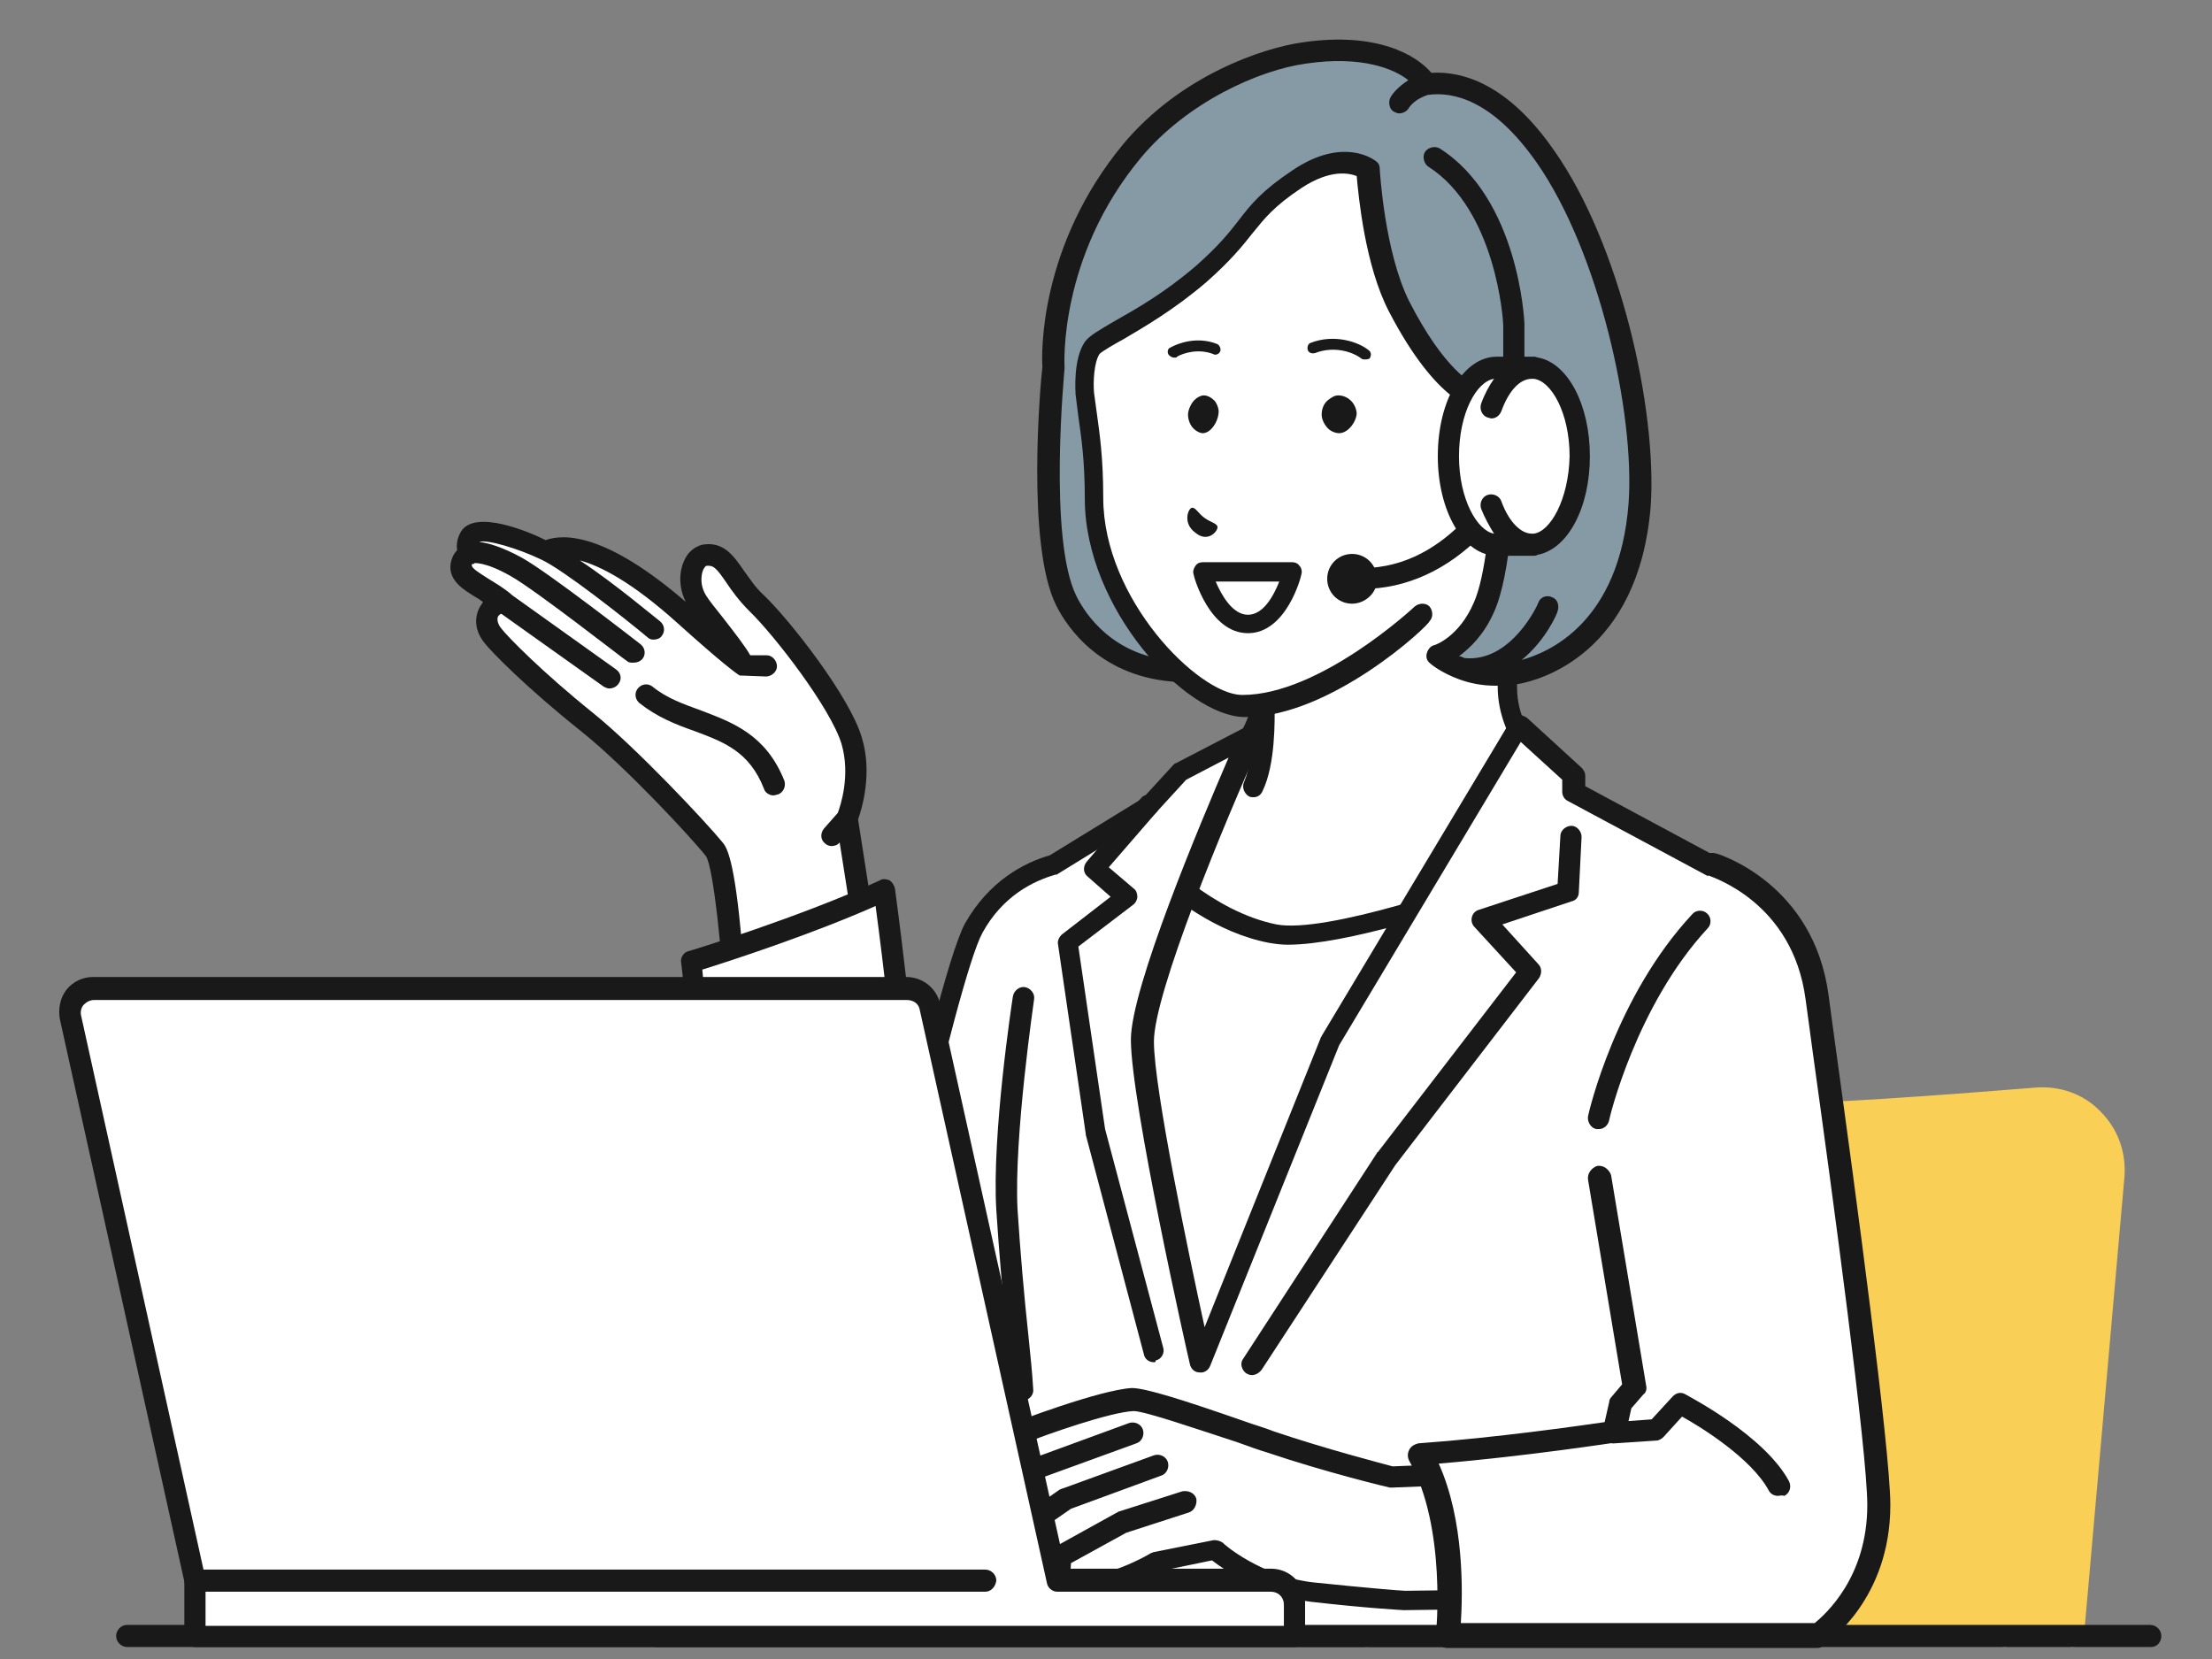 <?xml version="1.0" encoding="utf-8"?>
<!-- Generator: Adobe Illustrator 27.0.0, SVG Export Plug-In . SVG Version: 6.00 Build 0)  -->
<svg version="1.1" id="レイヤー_1" xmlns="http://www.w3.org/2000/svg" xmlns:xlink="http://www.w3.org/1999/xlink" x="0px"
	 y="0px" viewBox="0 0 240 180" style="enable-background:new 0 0 240 180;" xml:space="preserve">
<rect x="0" y="0" width="240" height="180" fill="#808080" stroke="none"/>
<style type="text/css">
	.st0{fill:#FFFFFF;}
	.st1{fill:#1E1E1E;}
	.st2{fill:#ADB8BC;}
	.st3{fill:#FACF55;}
	.st4{fill:#191919;}
	.st5{fill:none;stroke:#191919;stroke-width:0;stroke-miterlimit:10;}
	.st6{fill:#869AA5;}
</style>
<g id="icon_00000089570396385632981090000003163551745164319392_">
	<g>
		<rect x="40.3" y="-189" class="st0" width="123.3" height="162.6"/>
		<path class="st1" d="M124.5-24.3H40.3c-1.2,0-2.1-0.9-2.1-2.1V-189c0-1.2,0.9-2.1,2.1-2.1h123.3c1.2,0,2.1,0.9,2.1,2.1v67.6
			c0,1.2-0.9,2.1-2.1,2.1c-1.2,0-2.1-0.9-2.1-2.1v-65.5H42.4v158.4h82.1c1.2,0,2.1,0.9,2.1,2.1C126.6-25.2,125.7-24.3,124.5-24.3z"
			/>
		<g>
			<path class="st1" d="M146.9-119.3H57.2c-1.2,0-2.1-0.9-2.1-2.1c0-1.2,0.9-2.1,2.1-2.1h89.7c1.2,0,2.1,0.9,2.1,2.1
				C149-120.2,148-119.3,146.9-119.3z"/>
			<path class="st1" d="M57.2-64.5c-1.2,0-2.1-0.9-2.1-2.1v-54.8c0-1.2,0.9-2.1,2.1-2.1c1.2,0,2.1,0.9,2.1,2.1v54.8
				C59.3-65.4,58.3-64.5,57.2-64.5z"/>
			<path class="st1" d="M102.6-64.5c-1.2,0-2.1-0.9-2.1-2.1v-49.2c0-1.2,0.9-2.1,2.1-2.1c1.2,0,2.1,0.9,2.1,2.1v49.2
				C104.7-65.4,103.7-64.5,102.6-64.5z"/>
			<path class="st1" d="M124.5-64.5c-1.2,0-2.1-0.9-2.1-2.1v-49.2c0-1.2,0.9-2.1,2.1-2.1c1.2,0,2.1,0.9,2.1,2.1v49.2
				C126.6-65.4,125.7-64.5,124.5-64.5z"/>
			<path class="st1" d="M112.6-105.6H57.2c-1.2,0-2.1-0.9-2.1-2.1c0-1.2,0.9-2.1,2.1-2.1h55.5c1.2,0,2.1,0.9,2.1,2.1
				C114.7-106.5,113.8-105.6,112.6-105.6z"/>
			<path class="st1" d="M112.6-91.9H57.2c-1.2,0-2.1-0.9-2.1-2.1c0-1.2,0.9-2.1,2.1-2.1h55.5c1.2,0,2.1,0.9,2.1,2.1
				C114.7-92.8,113.8-91.9,112.6-91.9z"/>
			<path class="st1" d="M112.6-78.2H57.2c-1.2,0-2.1-0.9-2.1-2.1s0.9-2.1,2.1-2.1h55.5c1.2,0,2.1,0.9,2.1,2.1S113.8-78.2,112.6-78.2
				z"/>
			<path class="st1" d="M129.5-64.5H57.2c-1.2,0-2.1-0.9-2.1-2.1c0-1.2,0.9-2.1,2.1-2.1h72.4c1.2,0,2.1,0.9,2.1,2.1
				C131.6-65.4,130.7-64.5,129.5-64.5z"/>
			<path class="st1" d="M102-136.7H57.2c-1.2,0-2.1-0.9-2.1-2.1c0-1.2,0.9-2.1,2.1-2.1H102c1.2,0,2.1,0.9,2.1,2.1
				C104.1-137.6,103.2-136.7,102-136.7z"/>
			<path class="st1" d="M146.9-136.7H144c-1.2,0-2.1-0.9-2.1-2.1c0-1.2,0.9-2.1,2.1-2.1h2.9c1.2,0,2.1,0.9,2.1,2.1
				C149-137.6,148-136.7,146.9-136.7z"/>
			<path class="st1" d="M137.5-136.7h-2.9c-1.2,0-2.1-0.9-2.1-2.1c0-1.2,0.9-2.1,2.1-2.1h2.9c1.2,0,2.1,0.9,2.1,2.1
				C139.6-137.6,138.7-136.7,137.5-136.7z"/>
			<path class="st1" d="M128.2-136.7h-2.9c-1.2,0-2.1-0.9-2.1-2.1c0-1.2,0.9-2.1,2.1-2.1h2.9c1.2,0,2.1,0.9,2.1,2.1
				C130.3-137.6,129.3-136.7,128.2-136.7z"/>
			<path class="st1" d="M85.2-48.6h-28c-1.2,0-2.1-0.9-2.1-2.1c0-1.2,0.9-2.1,2.1-2.1h28c1.2,0,2.1,0.9,2.1,2.1
				C87.3-49.5,86.3-48.6,85.2-48.6z"/>
			<path class="st1" d="M68.4-40.2H57.2c-1.2,0-2.1-0.9-2.1-2.1c0-1.2,0.9-2.1,2.1-2.1h11.2c1.2,0,2.1,0.9,2.1,2.1
				C70.5-41.1,69.5-40.2,68.4-40.2z"/>
		</g>
		<path class="st1" d="M62.8-166.1h-4.2c-0.8,0-1.4-0.6-1.4-1.4v-4.2c0-0.8,0.6-1.4,1.4-1.4h4.2c0.8,0,1.4,0.6,1.4,1.4v4.2
			C64.2-166.7,63.5-166.1,62.8-166.1z"/>
		<path class="st1" d="M73.1-166.1h-4.2c-0.8,0-1.4-0.6-1.4-1.4v-4.2c0-0.8,0.6-1.4,1.4-1.4h4.2c0.8,0,1.4,0.6,1.4,1.4v4.2
			C74.5-166.7,73.8-166.1,73.1-166.1z"/>
		<path class="st1" d="M83.4-166.1h-4.2c-0.8,0-1.4-0.6-1.4-1.4v-4.2c0-0.8,0.6-1.4,1.4-1.4h4.2c0.8,0,1.4,0.6,1.4,1.4v4.2
			C84.8-166.7,84.2-166.1,83.4-166.1z"/>
	</g>
	<g>
		<g>
			<path class="st2" d="M199.2-110.3h-8.4h-47.7c-3.1,0-5.6,2.5-5.6,5.6v81.3c0,3.1,2.5,5.6,5.6,5.6h56.1c3.1,0,5.6-2.5,5.6-5.6
				v-81.3C204.8-107.8,202.3-110.3,199.2-110.3z"/>
			<path class="st1" d="M199.2-15.7h-56.1c-4.3,0-7.7-3.5-7.7-7.7v-81.3c0-4.3,3.5-7.7,7.7-7.7h47.7c1.2,0,2.1,0.9,2.1,2.1
				c0,1.2-0.9,2.1-2.1,2.1h-47.7c-1.9,0-3.5,1.6-3.5,3.5v81.3c0,1.9,1.6,3.5,3.5,3.5h56.1c1.9,0,3.5-1.6,3.5-3.5v-81.3
				c0-1.9-1.6-3.5-3.5-3.5c-1.2,0-2.1-0.9-2.1-2.1c0-1.2,0.9-2.1,2.1-2.1c4.3,0,7.7,3.5,7.7,7.7v81.3
				C206.9-19.2,203.4-15.7,199.2-15.7z"/>
		</g>
		<g>
			<path class="st3" d="M190.8-87.9h-39.2c-1.5,0-2.8-1.3-2.8-2.8v-5.6c0-1.5,1.3-2.8,2.8-2.8h39.2c1.5,0,2.8,1.3,2.8,2.8v5.6
				C193.6-89.1,192.3-87.9,190.8-87.9z"/>
			<path class="st1" d="M190.8-85.8h-39.2c-2.7,0-4.9-2.2-4.9-4.9v-5.6c0-2.7,2.2-4.9,4.9-4.9h39.2c2.7,0,4.9,2.2,4.9,4.9v5.6
				C195.7-88,193.5-85.8,190.8-85.8z M151.5-97c-0.4,0-0.7,0.3-0.7,0.7v5.6c0,0.4,0.3,0.7,0.7,0.7h39.2c0.4,0,0.7-0.3,0.7-0.7v-5.6
				c0-0.4-0.3-0.7-0.7-0.7H151.5z"/>
		</g>
		<g>
			<path class="st0" d="M156.6-68.3h-6.7c-0.6,0-1.1-0.5-1.1-1.1v-6.7c0-0.6,0.5-1.1,1.1-1.1h6.7c0.6,0,1.1,0.5,1.1,1.1v6.7
				C157.7-68.8,157.2-68.3,156.6-68.3z"/>
			<path class="st1" d="M156.6-66.2h-6.7c-1.8,0-3.2-1.4-3.2-3.2v-6.7c0-1.8,1.4-3.2,3.2-3.2h6.7c1.8,0,3.2,1.4,3.2,3.2v6.7
				C159.8-67.6,158.3-66.2,156.6-66.2z M150.8-70.4h4.8v-4.8h-4.8V-70.4z"/>
		</g>
		<g>
			<path class="st0" d="M156.6-49.8h-6.7c-0.6,0-1.1-0.5-1.1-1.1v-6.7c0-0.6,0.5-1.1,1.1-1.1h6.7c0.6,0,1.1,0.5,1.1,1.1v6.7
				C157.7-50.3,157.2-49.8,156.6-49.8z"/>
			<path class="st1" d="M156.6-47.7h-6.7c-1.8,0-3.2-1.4-3.2-3.2v-6.7c0-1.8,1.4-3.2,3.2-3.2h6.7c1.8,0,3.2,1.4,3.2,3.2v6.7
				C159.8-49.1,158.3-47.7,156.6-47.7z M150.8-51.9h4.8v-4.8h-4.8V-51.9z"/>
		</g>
		<g>
			<path class="st0" d="M156.6-31.3h-6.7c-0.6,0-1.1-0.5-1.1-1.1v-6.7c0-0.6,0.5-1.1,1.1-1.1h6.7c0.6,0,1.1,0.5,1.1,1.1v6.7
				C157.7-31.8,157.2-31.3,156.6-31.3z"/>
			<path class="st1" d="M156.6-29.2h-6.7c-1.8,0-3.2-1.4-3.2-3.2v-6.7c0-1.8,1.4-3.2,3.2-3.2h6.7c1.8,0,3.2,1.4,3.2,3.2v6.7
				C159.8-30.6,158.3-29.2,156.6-29.2z M150.8-33.4h4.8v-4.8h-4.8V-33.4z"/>
		</g>
		<g>
			<path class="st0" d="M174.5-68.3h-6.7c-0.6,0-1.1-0.5-1.1-1.1v-6.7c0-0.6,0.5-1.1,1.1-1.1h6.7c0.6,0,1.1,0.5,1.1,1.1v6.7
				C175.6-68.8,175.1-68.3,174.5-68.3z"/>
			<path class="st1" d="M174.5-66.2h-6.7c-1.8,0-3.2-1.4-3.2-3.2v-6.7c0-1.8,1.4-3.2,3.2-3.2h6.7c1.8,0,3.2,1.4,3.2,3.2v6.7
				C177.7-67.6,176.3-66.2,174.5-66.2z M168.8-70.4h4.8v-4.8h-4.8V-70.4z"/>
		</g>
		<g>
			<path class="st0" d="M174.5-49.8h-6.7c-0.6,0-1.1-0.5-1.1-1.1v-6.7c0-0.6,0.5-1.1,1.1-1.1h6.7c0.6,0,1.1,0.5,1.1,1.1v6.7
				C175.6-50.3,175.1-49.8,174.5-49.8z"/>
			<path class="st1" d="M174.5-47.7h-6.7c-1.8,0-3.2-1.4-3.2-3.2v-6.7c0-1.8,1.4-3.2,3.2-3.2h6.7c1.8,0,3.2,1.4,3.2,3.2v6.7
				C177.7-49.1,176.3-47.7,174.5-47.7z M168.8-51.9h4.8v-4.8h-4.8V-51.9z"/>
		</g>
		<g>
			<path class="st0" d="M174.5-31.3h-6.7c-0.6,0-1.1-0.5-1.1-1.1v-6.7c0-0.6,0.5-1.1,1.1-1.1h6.7c0.6,0,1.1,0.5,1.1,1.1v6.7
				C175.6-31.8,175.1-31.3,174.5-31.3z"/>
			<path class="st1" d="M174.5-29.2h-6.7c-1.8,0-3.2-1.4-3.2-3.2v-6.7c0-1.8,1.4-3.2,3.2-3.2h6.7c1.8,0,3.2,1.4,3.2,3.2v6.7
				C177.7-30.6,176.3-29.2,174.5-29.2z M168.8-33.4h4.8v-4.8h-4.8V-33.4z"/>
		</g>
		<g>
			<path class="st0" d="M192.4-68.3h-6.7c-0.6,0-1.1-0.5-1.1-1.1v-6.7c0-0.6,0.5-1.1,1.1-1.1h6.7c0.6,0,1.1,0.5,1.1,1.1v6.7
				C193.6-68.8,193.1-68.3,192.4-68.3z"/>
			<path class="st1" d="M192.4-66.2h-6.7c-1.8,0-3.2-1.4-3.2-3.2v-6.7c0-1.8,1.4-3.2,3.2-3.2h6.7c1.8,0,3.2,1.4,3.2,3.2v6.7
				C195.7-67.6,194.2-66.2,192.4-66.2z M186.7-70.4h4.8v-4.8h-4.8V-70.4z"/>
		</g>
		<g>
			<path class="st0" d="M192.4-49.8h-6.7c-0.6,0-1.1-0.5-1.1-1.1v-6.7c0-0.6,0.5-1.1,1.1-1.1h6.7c0.6,0,1.1,0.5,1.1,1.1v6.7
				C193.6-50.3,193.1-49.8,192.4-49.8z"/>
			<path class="st1" d="M192.4-47.7h-6.7c-1.8,0-3.2-1.4-3.2-3.2v-6.7c0-1.8,1.4-3.2,3.2-3.2h6.7c1.8,0,3.2,1.4,3.2,3.2v6.7
				C195.7-49.1,194.2-47.7,192.4-47.7z M186.7-51.9h4.8v-4.8h-4.8V-51.9z"/>
		</g>
		<g>
			<path class="st0" d="M192.4-31.3h-6.7c-0.6,0-1.1-0.5-1.1-1.1v-6.7c0-0.6,0.5-1.1,1.1-1.1h6.7c0.6,0,1.1,0.5,1.1,1.1v6.7
				C193.6-31.8,193.1-31.3,192.4-31.3z"/>
			<path class="st1" d="M192.4-29.2h-6.7c-1.8,0-3.2-1.4-3.2-3.2v-6.7c0-1.8,1.4-3.2,3.2-3.2h6.7c1.8,0,3.2,1.4,3.2,3.2v6.7
				C195.7-30.6,194.2-29.2,192.4-29.2z M186.7-33.4h4.8v-4.8h-4.8V-33.4z"/>
		</g>
	</g>
</g>
<g>
	<g>
		<g>
			<path class="st0" d="M57.4-208.6c0-2.3,2.5-7,4.8-7c-2.3,0-4.8-4.6-4.8-7c0,2.3-2.5,7-4.8,7C55-215.5,57.4-210.9,57.4-208.6z"/>
			<path class="st4" d="M57.4-207.3c-0.7,0-1.2-0.6-1.2-1.2c0-2.1-2.3-5.7-3.6-5.7c-0.7,0-1.2-0.6-1.2-1.2c0-0.7,0.6-1.2,1.2-1.2
				c1.3,0,3.6-3.6,3.6-5.7c0-0.7,0.6-1.2,1.2-1.2c0.7,0,1.2,0.6,1.2,1.2c0,2.1,2.3,5.7,3.6,5.7c0.7,0,1.2,0.6,1.2,1.2
				c0,0.7-0.6,1.2-1.2,1.2c-1.3,0-3.6,3.6-3.6,5.7C58.7-207.9,58.1-207.3,57.4-207.3z M55.4-215.5c0.8,0.7,1.5,1.7,2.1,2.8
				c0.5-1,1.2-2,2.1-2.8c-0.8-0.7-1.5-1.7-2.1-2.8C56.9-217.2,56.2-216.3,55.4-215.5z"/>
		</g>
		<g>
			<path class="st0" d="M108.6-142.4c0-2.3,2.5-7,4.8-7c-2.3,0-4.8-4.6-4.8-7c0,2.3-2.5,7-4.8,7
				C106.2-149.4,108.6-144.8,108.6-142.4z"/>
			<path class="st4" d="M108.6-141.2c-0.7,0-1.2-0.6-1.2-1.2c0-2.1-2.3-5.7-3.6-5.7c-0.7,0-1.2-0.6-1.2-1.2s0.6-1.2,1.2-1.2
				c1.3,0,3.6-3.6,3.6-5.7c0-0.7,0.6-1.2,1.2-1.2s1.2,0.6,1.2,1.2c0,2.1,2.3,5.7,3.6,5.7c0.7,0,1.2,0.6,1.2,1.2s-0.6,1.2-1.2,1.2
				c-1.3,0-3.6,3.6-3.6,5.7C109.8-141.8,109.3-141.2,108.6-141.2z M106.6-149.4c0.8,0.7,1.5,1.7,2.1,2.8c0.5-1,1.2-2,2.1-2.8
				c-0.8-0.7-1.5-1.7-2.1-2.8C108.1-151.1,107.4-150.1,106.6-149.4z"/>
		</g>
		<g>
			<path class="st3" d="M122.3-203.4c0-2.3,2.5-7,4.8-7c-2.3,0-4.8-4.6-4.8-7c0,2.3-2.5,7-4.8,7
				C119.9-210.4,122.3-205.7,122.3-203.4z"/>
			<path class="st4" d="M122.3-202.2c-0.7,0-1.2-0.6-1.2-1.2c0-2.1-2.3-5.7-3.6-5.7c-0.7,0-1.2-0.6-1.2-1.2c0-0.7,0.6-1.2,1.2-1.2
				c1.3,0,3.6-3.6,3.6-5.7c0-0.7,0.6-1.2,1.2-1.2c0.7,0,1.2,0.6,1.2,1.2c0,2.1,2.3,5.7,3.6,5.7c0.7,0,1.2,0.6,1.2,1.2
				c0,0.7-0.6,1.2-1.2,1.2c-1.3,0-3.6,3.6-3.6,5.7C123.6-202.7,123-202.2,122.3-202.2z M120.3-210.4c0.8,0.7,1.5,1.7,2.1,2.8
				c0.5-1,1.2-2,2.1-2.8c-0.8-0.7-1.5-1.7-2.1-2.8C121.8-212.1,121.1-211.1,120.3-210.4z"/>
		</g>
		<g>
			<path class="st3" d="M43.6-164.6c0-2.3,2.5-7,4.8-7c-2.3,0-4.8-4.6-4.8-7c0,2.3-2.5,7-4.8,7C41.2-171.5,43.6-166.9,43.6-164.6z"
				/>
			<path class="st4" d="M43.6-163.3c-0.7,0-1.2-0.6-1.2-1.2c0-2.1-2.3-5.7-3.6-5.7c-0.7,0-1.2-0.6-1.2-1.2c0-0.7,0.6-1.2,1.2-1.2
				c1.3,0,3.6-3.6,3.6-5.7c0-0.7,0.6-1.2,1.2-1.2c0.7,0,1.2,0.6,1.2,1.2c0,2.1,2.3,5.7,3.6,5.7c0.7,0,1.2,0.6,1.2,1.2
				c0,0.7-0.6,1.2-1.2,1.2c-1.3,0-3.6,3.6-3.6,5.7C44.9-163.9,44.3-163.3,43.6-163.3z M41.6-171.5c0.8,0.7,1.5,1.7,2.1,2.8
				c0.5-1,1.2-2,2.1-2.8c-0.8-0.7-1.5-1.7-2.1-2.8C43.1-173.2,42.4-172.3,41.6-171.5z"/>
		</g>
		<g>
			<path class="st3" d="M57.4-146.8c0-2.3,2.5-7,4.8-7c-2.3,0-4.8-4.6-4.8-7c0,2.3-2.5,7-4.8,7C55-153.7,57.4-149.1,57.4-146.8z"/>
			<path class="st4" d="M57.4-145.5c-0.7,0-1.2-0.6-1.2-1.2c0-2.1-2.3-5.7-3.6-5.7c-0.7,0-1.2-0.6-1.2-1.2s0.6-1.2,1.2-1.2
				c1.3,0,3.6-3.6,3.6-5.7c0-0.7,0.6-1.2,1.2-1.2c0.7,0,1.2,0.6,1.2,1.2c0,2.1,2.3,5.7,3.6,5.7c0.7,0,1.2,0.6,1.2,1.2
				s-0.6,1.2-1.2,1.2c-1.3,0-3.6,3.6-3.6,5.7C58.7-146.1,58.1-145.5,57.4-145.5z M55.4-153.7c0.8,0.7,1.5,1.7,2.1,2.8
				c0.5-1,1.2-2,2.1-2.8c-0.8-0.7-1.5-1.7-2.1-2.8C56.9-155.4,56.2-154.5,55.4-153.7z"/>
		</g>
		<g>
			<path class="st4" d="M87.7-214c-0.7,0-1.2-0.6-1.2-1.2v-4.8c0-0.7,0.6-1.2,1.2-1.2c0.7,0,1.2,0.6,1.2,1.2v4.8
				C88.9-214.6,88.4-214,87.7-214z"/>
			<path class="st4" d="M82.5-212.8c-0.4,0-0.8-0.2-1-0.5l-2.3-3.3c-0.4-0.6-0.2-1.3,0.3-1.7c0.6-0.4,1.3-0.2,1.7,0.3l2.3,3.3
				c0.4,0.6,0.2,1.3-0.3,1.7C82.9-212.8,82.7-212.8,82.5-212.8z"/>
			<path class="st4" d="M92.9-212.8c-0.2,0-0.5-0.1-0.7-0.2c-0.6-0.4-0.7-1.2-0.3-1.7l2.3-3.3c0.4-0.6,1.2-0.7,1.7-0.3
				c0.6,0.4,0.7,1.2,0.3,1.7l-2.3,3.3C93.7-212.9,93.3-212.8,92.9-212.8z"/>
		</g>
		<g>
			<path class="st0" d="M100.3-164.4c-6.1,0-11-4.9-11-11v-17.5c0-6.1,4.9-11,11-11c6.1,0,11,4.9,11,11v17.5
				C111.3-169.3,106.4-164.4,100.3-164.4z M100.3-199.4c-3.6,0-6.5,2.9-6.5,6.5v17.5c0,3.6,2.9,6.5,6.5,6.5c3.6,0,6.5-2.9,6.5-6.5
				v-17.5C106.8-196.5,103.9-199.4,100.3-199.4z"/>
			<path class="st4" d="M100.3-206.4c-7.4,0-13.5,6.1-13.5,13.5v17.5c0,7.4,6.1,13.5,13.5,13.5c7.4,0,13.5-6.1,13.5-13.5v-17.5
				C113.8-200.3,107.7-206.4,100.3-206.4z M111.3-175.4c0,6.1-4.9,11-11,11c-6.1,0-11-4.9-11-11v-17.5c0-6.1,4.9-11,11-11
				c6.1,0,11,4.9,11,11V-175.4z"/>
			<path class="st4" d="M100.3-199.4c-3.6,0-6.5,2.9-6.5,6.5v17.5c0,3.6,2.9,6.5,6.5,6.5c3.6,0,6.5-2.9,6.5-6.5v-17.5
				C106.8-196.5,103.9-199.4,100.3-199.4z M104.3-175.4c0,2.2-1.8,4-4,4c-2.2,0-4-1.8-4-4v-17.5c0-2.2,1.8-4,4-4c2.2,0,4,1.8,4,4
				V-175.4z"/>
		</g>
		<g>
			<path class="st0" d="M78.5-181.9c1.3,0,2.3-1,2.3-2.3c0-1.3-1-2.3-2.3-2.3h-2.7l4.6-7c0.7-1,0.4-2.5-0.6-3.2
				c-1-0.7-2.5-0.4-3.2,0.6l-5.1,7.7l-5.1-7.7c-0.7-1-2.1-1.3-3.2-0.6c-1,0.7-1.3,2.1-0.6,3.2l4.6,7h-2.7c-1.3,0-2.3,1-2.3,2.3
				c0,1.3,1,2.3,2.3,2.3h4.7v3.8h-4.7c-1.3,0-2.3,1-2.3,2.3c0,1.3,1,2.3,2.3,2.3h4.7v6.8c0,1.3,1,2.3,2.3,2.3c1.3,0,2.3-1,2.3-2.3
				v-6.8h4.7c1.3,0,2.3-1,2.3-2.3c0-1.3-1-2.3-2.3-2.3h-4.7v-3.8H78.5z"/>
			<path class="st4" d="M83.1-195.6c-0.2-1.2-1-2.3-2-3c-0.8-0.5-1.7-0.8-2.6-0.8c-1.6,0-3.1,0.8-3.9,2.1l-3.1,4.6l-3.1-4.6
				c-0.9-1.3-2.4-2.1-3.9-2.1c-0.9,0-1.8,0.3-2.6,0.8c-1.1,0.7-1.8,1.8-2,3c-0.2,1.2,0,2.5,0.7,3.6l2.3,3.4
				c-1.8,0.7-3.1,2.4-3.1,4.4c0,1.8,1,3.4,2.5,4.2c-1.5,0.8-2.5,2.4-2.5,4.2c0,2.6,2.1,4.7,4.7,4.7h2.3v4.4c0,2.6,2.1,4.7,4.7,4.7
				c2.6,0,4.7-2.1,4.7-4.7v-4.4h2.3c2.6,0,4.7-2.1,4.7-4.7c0-1.8-1-3.4-2.5-4.2c1.5-0.8,2.5-2.4,2.5-4.2c0-2-1.3-3.8-3.1-4.4
				l2.3-3.4C83.1-193.1,83.4-194.3,83.1-195.6z M80.4-193.4l-4.6,7h2.7c1.3,0,2.3,1,2.3,2.3c0,1.3-1,2.3-2.3,2.3h-4.7v3.8h4.7
				c1.3,0,2.3,1,2.3,2.3c0,1.3-1,2.3-2.3,2.3h-4.7v6.8c0,1.3-1,2.3-2.3,2.3c-1.3,0-2.3-1-2.3-2.3v-6.8h-4.7c-1.3,0-2.3-1-2.3-2.3
				c0-1.3,1-2.3,2.3-2.3h4.7v-3.8h-4.7c-1.3,0-2.3-1-2.3-2.3c0-1.3,1-2.3,2.3-2.3h2.7l-4.6-7c-0.7-1-0.4-2.5,0.6-3.2
				c0.4-0.3,0.8-0.4,1.3-0.4c0.7,0,1.5,0.4,1.9,1l5.1,7.7l5.1-7.7c0.4-0.7,1.2-1,1.9-1c0.4,0,0.9,0.1,1.3,0.4
				C80.8-195.9,81.1-194.4,80.4-193.4z"/>
		</g>
	</g>
	<g>
		<g>
			<g>
				<g>
					<path class="st0" d="M146.9-133.4c3.6-1.8,8.3-5.9,8.3-11.2c0-1.6,0-3.1,0-3.1l12.7-7.8l12.7-10.7c0,0,0,17.5,0,21.6
						c0,5.3,4.6,9.4,8.3,11.2c7.5,3.6,10.5,8.3,10.5,8.3l-22.1,12.3h-18.9l-22.1-12.3C136.4-125.1,139.4-129.8,146.9-133.4z"/>
					<path class="st4" d="M177.4-111.8c0.2,0,0.3,0,0.5-0.1l22.1-12.3c0.2-0.1,0.4-0.4,0.5-0.6s0-0.6-0.1-0.8
						c-0.1-0.2-3.3-5-10.9-8.7c-2.9-1.4-7.7-5.1-7.7-10.3v-21.6c0-0.4-0.2-0.8-0.6-0.9c-0.4-0.2-0.8-0.1-1.1,0.1l-12.7,10.7
						l-12.7,7.8c-0.3,0.2-0.5,0.5-0.5,0.9v3.1c0,5.2-4.8,8.9-7.7,10.3c-7.6,3.7-10.8,8.5-10.9,8.7c-0.2,0.2-0.2,0.5-0.1,0.8
						c0.1,0.3,0.2,0.5,0.5,0.6l22.1,12.3c0.5,0.3,1.1,0.1,1.4-0.4c0.3-0.5,0.1-1.1-0.4-1.4l-21-11.7c1.2-1.5,4.2-4.6,9.4-7.1
						c4.4-2.1,8.9-6.7,8.9-12.1v-2.5l12.3-7.5c0,0,0.1-0.1,0.1-0.1l11.1-9.3v19.4c0,5.4,4.5,10,8.9,12.1c5.2,2.5,8.2,5.6,9.4,7.1
						l-21,11.7c-0.5,0.3-0.7,0.9-0.4,1.4C176.7-111.9,177-111.8,177.4-111.8z"/>
				</g>
				<path class="st0" d="M117.2-86.3c0,0,5.4-21.7,6.8-27c2.2-8.2,5.6-15.9,9.5-18.2c3.9-2.3,16.6-8.9,16.6-8.9l2.9-6.5l2.1,0.6
					c0,0-0.6,4.7-0.2,6.6c0.3,1.3,1.9,3.4,1.9,3.4l0.9,7.3v6.8l4.5-6.5c0,0-2.1-3-1-4.7c0.8-1.1,7.9-3.4,12-5.9
					c5.3-3.2,8-7.3,9.5-6.8c0.8,0.3,1.1,0.6,1.8,2.2c0.9,1.9,2,3.6,2,3.6l17.9,14.3c0,0,13,6.9,8,27.3C208.7-83.4,207-76,205.2-69
					c-1.8,7-5.8,18.3-15.3,19.5c-11.2,1.5-17.2-5.6-17.2-5.6l-35.1-0.3c0,0-3.6,6.1-11.4,6c-8.9,0-13.5-7.1-13.8-12.3
					c-0.3-5.2,1.8-13.6,1.8-13.6L117.2-86.3z"/>
				<path class="st4" d="M167.2-127.5c0.1,0,0.2,0,0.3,0c0.4-0.1,9.2-3.2,15.8-8.8c0.3-0.3,0.4-0.8,0.1-1.1
					c-0.3-0.3-0.8-0.4-1.1-0.1c-6.3,5.4-15.2,8.5-15.3,8.5c-0.4,0.1-0.6,0.6-0.5,1C166.6-127.7,166.9-127.5,167.2-127.5z"/>
				<path class="st4" d="M154.8-129.2c0.2,0,0.5-0.1,0.6-0.3c0.3-0.3,0.2-0.8-0.1-1.1c0,0-3.1-2.4-3.5-6.7c0-0.4-0.4-0.8-0.9-0.7
					c-0.4,0-0.8,0.4-0.7,0.9c0.5,5,4,7.7,4.1,7.8C154.5-129.3,154.7-129.2,154.8-129.2z"/>
				<path class="st4" d="M186.9-48.3c1,0,2.1-0.1,3.2-0.2c7.5-1,12.9-7.8,16.1-20.3c1-3.8,1.9-7.6,3.1-12.8c1-4.4,2.3-9.8,4.1-16.8
					c2.7-10.8,0.3-18-2.2-22c-2.5-4.1-5.6-6-6.2-6.3l-17.7-14.1c-0.3-0.4-1.1-1.9-1.8-3.3c-0.8-1.7-1.2-2.3-2.4-2.7
					c-1.4-0.5-2.7,0.7-4.8,2.5c-1.5,1.3-3.3,2.9-5.6,4.4c-2,1.2-4.7,2.4-7.1,3.4c-3.2,1.3-4.7,2-5.3,2.8c-1.1,1.7,0,4.1,0.6,5.2
					l-1.1,1.6c-0.3,0.5-0.2,1.1,0.3,1.4c0.5,0.3,1.1,0.2,1.4-0.3l1.5-2.2c0.2-0.4,0.2-0.8,0-1.2c-0.7-1-1.5-2.8-1-3.5
					c0.4-0.4,2.6-1.3,4.4-2.1c2.5-1,5.3-2.2,7.4-3.5c2.5-1.5,4.4-3.2,5.9-4.6c1-0.9,2.3-2,2.7-2.1c0.4,0.1,0.6,0.2,1.2,1.6
					c0.9,1.9,2,3.7,2.1,3.7c0.1,0.1,0.1,0.2,0.2,0.2l17.9,14.3c0,0,0.1,0.1,0.2,0.1c0,0,3.1,1.7,5.5,5.7c3.2,5.3,3.9,12.4,1.9,20.4
					c-1.7,7-3,12.5-4.1,16.8c-1.3,5.2-2.2,9-3.1,12.8c-3,11.6-7.8,17.9-14.4,18.8c-10.5,1.4-16.3-5.2-16.3-5.3
					c-0.4-0.4-1-0.5-1.4-0.1c-0.4,0.4-0.5,1-0.1,1.4C172.2-54.2,177.4-48.3,186.9-48.3z"/>
				<path class="st4" d="M126.3-48.3c8.2,0,12-6.3,12.2-6.5c0.3-0.5,0.1-1.1-0.4-1.4c-0.5-0.3-1.1-0.1-1.4,0.4h0
					c-0.1,0.2-3.4,5.5-10.4,5.5c0,0,0,0-0.1,0c-8.4,0-12.5-6.6-12.8-11.3c-0.3-4.9,1.7-13.2,1.8-13.3l3-11.1c0,0,0,0,0,0
					c0-0.2,4-16.4,5.4-21.6c0.4-1.6,0.8-3.2,1.1-4.8c1.4-6.4,2.8-12.5,9.5-17.2c3.6-2.5,16.3-9.7,16.5-9.8c0.2-0.1,0.3-0.3,0.4-0.5
					l2.5-5.6l0.4,0.1c-0.2,1.5-0.4,4.5,0,6.1c0.3,1.3,1.4,2.9,1.9,3.5l0.8,7c0.1,0.6,0.6,1,1.1,0.9c0.6-0.1,1-0.6,0.9-1.1l-0.9-7.3
					c0-0.2-0.1-0.3-0.2-0.5c-0.4-0.5-1.4-2.1-1.7-3c-0.3-1.4,0-4.9,0.2-6.2c0.1-0.5-0.2-1-0.7-1.1l-2.1-0.6c-0.5-0.1-1,0.1-1.2,0.6
					l-2.8,6.1c-2,1.1-12.9,7.3-16.3,9.7c-7.4,5.2-8.9,11.9-10.3,18.5c-0.3,1.5-0.7,3.1-1.1,4.7c-1.4,5.2-5.3,21.1-5.4,21.7l-3,11.1
					c-0.1,0.4-2.1,8.7-1.8,13.9C111.7-56.1,116.6-48.4,126.3-48.3C126.3-48.3,126.3-48.3,126.3-48.3z"/>
				<g>
					<g>
						<path class="st0" d="M141.6-176.2c0.4-4.6,2.7-15.9,12.1-22.8c4.4-3.3,11.2-4.3,16.3-3.3c14.4,2.7,13.5,19.9,12.4,26.7
							c-0.8,4.6-1.5,8.9-1.5,8.9l-1.2,6.7l-9.7,10.2c0,0-10.8,7.1-18.6,5.6c-4.6-0.9-12.4-11.8-10.6-22.1
							C141.7-171.4,141.5-174,141.6-176.2z"/>
						<path class="st4" d="M153.7-142.9c7.7,0,16.5-5.7,16.9-6c0.5-0.3,0.6-0.9,0.3-1.4c-0.3-0.5-0.9-0.6-1.4-0.3
							c-0.1,0.1-10.5,6.9-17.8,5.5c-4.1-0.8-11.5-11.3-9.8-20.9c0.7-3.8,0.7-6.2,0.8-8.1c0-0.7,0-1.4,0.1-2
							c0.2-2.4,1.7-14.7,11.7-22.1c4.5-3.3,11-3.9,15.5-3.1c5.8,1.1,9.6,4.8,11.2,11.1c1.5,5.8,0.7,12,0.3,14.4
							c-0.8,4.5-1.5,8.8-1.5,8.9l-1.2,6.7c-0.1,0.6,0.3,1.1,0.8,1.2c0.6,0.1,1.1-0.3,1.2-0.8l1.2-6.7c0,0,0.8-4.4,1.5-8.9
							c0.4-2.5,1.2-9.1-0.4-15.3c-1.8-7-6.3-11.3-12.8-12.6c-4.9-0.9-12.1-0.2-17.1,3.5c-10.7,7.9-12.3,21-12.5,23.6
							c-0.1,0.7-0.1,1.4-0.1,2.1c0,1.9-0.1,4.2-0.7,7.8c-1.8,10.3,5.9,22.2,11.4,23.2C152-143,152.8-142.9,153.7-142.9z"/>
					</g>
					<g>
						<path class="st3" d="M148.4-200.7L148.4-200.7l-1.9-0.7c1.8-1.2,7.8-4.1,12.1-5c9.7-2,16.8,1.1,18.2,4.4
							c5.9-0.4,11.8,5.1,14,12.6c4.2,14.4-4.7,26.6-4.7,26.6l-5.7-1l0.7-4.1l-2.8-0.5c0,0-4,4.1-3-13.5c0-5.8-1.1-7.7-1.1-7.7
							l-2.4-2.7c0,0-1.8,3.1-6.5,6.1c-4.7,2.9-9.1,2.7-9.1,2.7s4.8-5.4,3.5-5.9c-2.4,2.3-9.8,5.2-9.8,5.2l1.6-3.9
							c0,0-5.5,3.1-7.7,6.3c-0.7,1-2.1,4.9-2.1,4.9s-0.8-3.9-0.9-6.6C140.5-194,146-198.9,148.4-200.7z"/>
						<path class="st4" d="M186.1-161.9c0.3,0,0.6-0.2,0.8-0.4c0.1-0.1,2.3-3.2,4-8.2c1.6-4.6,3-11.6,0.8-19.3
							c-2.3-7.8-8.2-13.3-14.4-13.3c-1.1-1.8-3.3-3.3-6.3-4.2c-2.6-0.8-6.9-1.4-12.7-0.2c-4.6,1-10.6,3.9-12.5,5.2
							c-0.3,0.2-0.5,0.6-0.4,1c0,0.4,0.3,0.7,0.7,0.8l0.3,0.1c-4.6,4.2-6.9,9.9-6.6,16.8c0.1,2.7,0.9,6.6,0.9,6.7
							c0.1,0.5,0.5,0.8,0.9,0.8c0.5,0,0.9-0.2,1-0.7c0.5-1.5,1.6-4,2-4.7c1.1-1.6,3.1-3.1,4.7-4.3l-0.4,1c-0.2,0.4-0.1,0.8,0.2,1.1
							c0.3,0.3,0.7,0.4,1.1,0.2c0.2-0.1,4-1.5,7.1-3.3c-0.6,0.7-1.2,1.6-1.9,2.3c-0.3,0.3-0.3,0.7-0.2,1.1c0.2,0.4,0.5,0.6,0.9,0.6
							c0.2,0,4.8,0.2,9.7-2.8c4.9-3,6.8-6.3,6.9-6.4c0.3-0.5,0.1-1.1-0.4-1.4c-0.5-0.3-1.1-0.1-1.4,0.4l0,0c0,0-1.7,3-6.1,5.7
							c-2.3,1.4-4.6,2.1-6.2,2.3c0.1-0.2,0.3-0.4,0.4-0.6c2-2.6,2.1-3.5,1.9-4.1c-0.1-0.4-0.4-0.8-0.8-1c-0.4-0.1-0.8-0.1-1.1,0.2
							c-1.3,1.3-4.7,3-7.2,4.1l0.7-1.7c0.2-0.4,0-0.9-0.3-1.2c-0.3-0.3-0.8-0.3-1.2-0.1c-0.2,0.1-5.7,3.2-8,6.6
							c-0.2,0.4-0.6,1-0.9,1.7c-0.1-1-0.2-2-0.3-2.8c-0.3-6.9,2.1-12.3,7.2-16.3c0.4-0.3,0.5-0.8,0.3-1.2c-0.1-0.2-0.3-0.4-0.5-0.5
							c2.6-1.4,6.8-3.2,10-3.8c9.2-1.9,15.8,1,17,3.8c0.2,0.4,0.6,0.7,1,0.6c5.3-0.3,10.9,4.8,12.9,11.8c3.5,12.1-2.6,22.8-4.2,25.2
							l-4-0.7l0.5-3c0-0.3,0-0.5-0.2-0.8c-0.2-0.2-0.4-0.4-0.7-0.4l-2.8-0.5c-0.3-0.1-0.7,0-0.9,0.3c0,0-0.1,0.1-0.2,0.1
							c-0.2-0.1-1.7-1.4-1-12.9c0,0,0,0,0-0.1c0-5.9-1.1-8-1.2-8.2c-0.3-0.5-0.9-0.7-1.4-0.4c-0.5,0.3-0.7,0.9-0.4,1.4
							c0,0,0.9,1.9,0.9,7.2c-0.7,11.9,0.8,14.2,2.3,14.8c0.8,0.3,1.5,0.1,2-0.2l1.4,0.2l-0.5,3c0,0.3,0,0.5,0.2,0.8
							c0.2,0.2,0.4,0.4,0.7,0.4l5.7,1C186-161.9,186.1-161.9,186.1-161.9z"/>
					</g>
					<g>
						<path class="st0" d="M180-170.3c1.8-1.3,8.2-0.9,6.8,6.8c-0.9,4.9-6.6,8.7-10.9,6.7l2.1-11.1
							C178.1-167.9,178.6-169.3,180-170.3z"/>
						<path class="st4" d="M178.4-155.3c1.3,0,2.7-0.4,4.1-1.1c2.8-1.5,4.8-4.2,5.3-7c0.8-4.8-1.2-6.9-2.4-7.7c-2-1.3-4.7-1.1-6-0.2
							c-1.6,1.2-2.3,2.8-2.3,2.9c-0.2,0.5,0.1,1.1,0.6,1.3c0.5,0.2,1.1-0.1,1.3-0.6c0,0,0.5-1.2,1.6-2c0.6-0.4,2.3-0.7,3.7,0.2
							c1.5,0.9,2,2.9,1.5,5.6c-0.4,2.3-2,4.4-4.3,5.6c-1.8,0.9-3.7,1.1-5.2,0.4c-0.5-0.2-1.1,0-1.4,0.5c-0.2,0.5,0,1.1,0.5,1.4
							C176.4-155.5,177.4-155.3,178.4-155.3z"/>
					</g>
					<g>
						<path class="st4" d="M150.5-161c0-0.3-0.4-0.4-0.8-0.8c-0.4-0.4-0.5-0.8-0.7-0.8c-0.2,0-0.8,0.9,0,1.7
							C149.7-160.1,150.5-160.7,150.5-161z"/>
						<path class="st4" d="M167.9-174.4c0.4,0,0.8-0.3,0.9-0.7c0.1-0.5-0.2-1-0.7-1.1c0,0-4.3-1-6.5-2.6c-0.4-0.3-1-0.2-1.3,0.2
							c-0.3,0.4-0.2,1,0.2,1.3c2.5,1.8,7,2.8,7.2,2.9C167.8-174.4,167.9-174.4,167.9-174.4z"/>
						<path class="st4" d="M149.6-177.9c0.9,0,1.8-0.1,2.7-0.4c0.5-0.1,0.8-0.6,0.6-1.1c-0.1-0.5-0.6-0.8-1.1-0.6
							c-2.5,0.8-5.3-0.2-5.4-0.2c-0.5-0.2-1,0.1-1.2,0.6c-0.2,0.5,0.1,1,0.6,1.2C145.9-178.4,147.5-177.9,149.6-177.9z"/>
						<path class="st4" d="M165.4-169.6c0.4,0,0.8-0.3,1-0.7c0.2-0.5-0.1-1.1-0.6-1.3l-4.2-1.4c-0.5-0.2-1.1,0.1-1.3,0.6
							c-0.2,0.5,0.1,1.1,0.6,1.3l4.2,1.4C165.2-169.6,165.3-169.6,165.4-169.6z"/>
						<path class="st4" d="M146.8-172.9h3.3c0.6,0,1-0.5,1-1c0-0.6-0.5-1-1-1h-3.3c-0.6,0-1,0.5-1,1
							C145.8-173.3,146.2-172.9,146.8-172.9z"/>
						<path class="st4" d="M152.8-150.9c0.2,0,0.5-0.1,0.6-0.3l3.1-3.9c0.2-0.2,0.2-0.5,0.1-0.8c-0.1-0.3-0.3-0.5-0.6-0.5l-6.7-1.3
							c-0.3-0.1-0.6,0-0.7,0.3c-0.2,0.2-0.2,0.5-0.2,0.8l1,3.2c0.1,0.4,0.6,0.6,1,0.5c0.4-0.1,0.6-0.6,0.5-1l-0.6-1.9l4.1,0.8
							l-2.3,2.9c-0.3,0.3-0.2,0.8,0.1,1.1C152.5-151,152.7-150.9,152.8-150.9z"/>
						<path class="st3" d="M169.6-165.8c-0.2,1.2-1.5,1.7-3.5,1.4c-2-0.3-3.2-1.2-3.1-2.4c0.2-1.2,1.5-1.5,3.5-1.3
							C168.5-167.7,169.8-167,169.6-165.8z"/>
						<path class="st4" d="M153.7-170.3c0.2,0,0.5-0.1,0.6-0.3c0.9-1.2,2-3.9-0.4-6c-0.3-0.3-0.8-0.3-1.1,0.1
							c-0.3,0.3-0.3,0.8,0.1,1.1c1.8,1.6,0.3,3.6,0.2,3.8c-0.3,0.3-0.2,0.8,0.1,1.1C153.3-170.3,153.5-170.3,153.7-170.3z"/>
					</g>
				</g>
			</g>
		</g>
		<g>
			<path class="st0" d="M158.5-100.7c-1.7-2.6-2-12.3-2-12.3s2.6-3.8,2.9-4.7c0.4-0.9,0.1-2.6-1.5-5.5c-0.6-1.2-1.6-3.5-2.4-3.8
				c-1.6-0.7-2.9,0.1-2.9,0.1s-0.8-1.9-2.6-2.2c-1.8-0.3-3,1-3,1s-1.3-0.9-2.9-0.5c-2.1,0.5-2.6,1.9-2.6,1.9s-1.6-1.2-3.4,0.3
				c-1.9,1.5,0.1,4.7,0.1,4.7s-1.9-0.6-3.2,0.6c-1.2,1.1-1.1,2.9-0.5,4.3c0.3,0.6,1.1,2.4,1.1,2.4l-3,16.7l-4.3,7.7
				c0,0,0,5.7,6.1,7.4c5.9,1.7,8.3-2.2,8.3-2.2l3.1-10.7l2.2,1.9l8.7,12.1c0,0,2.2-3.2,5.7-6.4c2.1-2,5.4-3.7,5.4-3.7
				S160.2-98.1,158.5-100.7z"/>
			<path class="st4" d="M144.2-112.5c0.2,0,0.4,0,0.7-0.1c2.7-0.5,2.4-2.5,2.2-4l0-0.3c-0.2-1.5-0.4-3.3-0.4-3.3
				c0-0.1-0.1-0.3-0.1-0.4l-2.5-4c-0.3-0.5-0.9-0.6-1.4-0.3c-0.5,0.3-0.6,0.9-0.3,1.4l2.4,3.8c0.1,0.5,0.2,1.9,0.4,3l0,0.3
				c0.2,1.6,0.2,1.6-0.6,1.7c-1.4,0.3-2-2.1-2-2.1c-0.1-0.6-0.7-0.9-1.2-0.8c-0.6,0.1-0.9,0.7-0.8,1.2
				C140.8-114.9,141.9-112.5,144.2-112.5z"/>
			<path class="st4" d="M127.4-90c0,2.2,1.4,6.9,6.8,8.4c6.6,1.9,9.3-2.4,9.4-2.6c0-0.1,0.1-0.2,0.1-0.3l2.7-9.1l0.9,0.8l8.7,12
				c0.2,0.3,0.5,0.4,0.8,0.4c0,0,0,0,0,0c0.3,0,0.6-0.2,0.8-0.4c0,0,2.2-3.1,5.6-6.2c2-1.9,5.2-3.5,5.2-3.5c0.3-0.2,0.5-0.5,0.5-0.8
				c0-0.3-0.1-0.7-0.4-0.9c-2.1-1.8-7.9-7-9.2-9c-1.2-1.9-1.7-8.6-1.8-11.4c0.7-1,2.5-3.7,2.9-4.7c0.5-1.4,0-3.4-1.5-6.4
				c-0.1-0.2-0.2-0.5-0.4-0.8c-0.9-1.9-1.6-3.1-2.5-3.5c-1.1-0.5-2.2-0.4-2.9-0.2c-0.5-0.7-1.4-1.7-2.8-1.9
				c-1.5-0.3-2.7,0.3-3.3,0.8c-0.7-0.3-1.8-0.6-3-0.3c-1.4,0.4-2.2,1-2.7,1.6c-1-0.3-2.3-0.3-3.7,0.8c-1.4,1.1-1.4,2.9-0.9,4.4
				c-0.7,0.1-1.5,0.3-2.3,1c-1.4,1.3-1.7,3.4-0.7,5.5c0.2,0.5,0.7,1.6,1,2.1l-2.9,16.2l-4.2,7.6C127.4-90.4,127.4-90.2,127.4-90z
				 M129.4-89.8l4.1-7.5c0.1-0.1,0.1-0.2,0.1-0.3l3-16.7c0-0.2,0-0.4-0.1-0.6c0,0-0.8-1.7-1.1-2.4c-0.5-1-0.6-2.3,0.3-3.1
				c0.6-0.6,1.5-0.5,1.9-0.5l1.5,2c0.2,0.3,0.5,0.4,0.8,0.4c0.2,0,0.4-0.1,0.6-0.2c0.5-0.3,0.5-1,0.2-1.4l-1.7-2.2
				c-0.2-0.3-1.3-2.5-0.3-3.3c1.2-0.9,2-0.4,2.2-0.3c0.3,0.2,0.6,0.3,0.9,0.2c0.3-0.1,0.5-0.3,0.6-0.6c0.1-0.1,0.5-0.9,1.9-1.3
				c0.9-0.2,1.7,0.2,2,0.3l3.2,6l-0.7,4.5c-0.1,0.6,0.3,1.1,0.9,1.2c0.1,0,0.1,0,0.2,0c0.5,0,0.9-0.4,1-0.9l0.8-4.9
				c0-0.2,0-0.4-0.1-0.6l-3.1-5.9c0.4-0.2,0.9-0.4,1.5-0.3c1.2,0.2,1.8,1.6,1.8,1.6c0.1,0.2,0.2,0.3,0.3,0.4l2.6,4.5l-0.8,3.4
				c-0.1,0.6,0.2,1.1,0.8,1.2c0.1,0,0.2,0,0.2,0c0.5,0,0.9-0.3,1-0.8l0.9-3.8c0.1-0.3,0-0.5-0.1-0.7l-2.3-3.9c0.3,0,0.5,0.1,0.8,0.2
				c0.4,0.3,1.2,1.8,1.5,2.6c0.1,0.3,0.3,0.6,0.4,0.8c1.6,3.1,1.6,4.3,1.4,4.7c-0.2,0.6-1.8,3-2.8,4.5c-0.1,0.2-0.2,0.4-0.2,0.6
				c0,1,0.4,10,2.2,12.8c1.4,2.1,6.3,6.5,8.5,8.5c-1.2,0.7-3,1.9-4.3,3.1c-2.3,2.1-4,4.2-5,5.4l-7.9-11c0-0.1-0.1-0.1-0.2-0.2
				l-2.2-1.9c0,0,0,0,0,0c0,0,0,0,0,0c0,0-1.9-1.5-3-3.8c-0.9-1.9-2-7.4-2.3-9.3c0-0.1-0.1-0.3-0.1-0.4l-1.4-2.3
				c-0.3-0.5-0.9-0.6-1.4-0.3c-0.5,0.3-0.6,0.9-0.3,1.4l1.3,2.1c0.2,1.2,1.3,7.4,2.5,9.7c0.6,1.3,1.5,2.3,2.2,3.1
				c-0.8,0.1-1.8,0.1-3-0.2c-0.6-0.1-1.1,0.2-1.2,0.8c-0.1,0.6,0.2,1.1,0.8,1.2c0.9,0.2,1.8,0.3,2.6,0.3c0.5,0,1,0,1.4-0.1l-2.6,8.8
				c-0.4,0.5-2.5,2.9-7.1,1.6C130.2-84.9,129.5-88.8,129.4-89.8z"/>
			<g>
				<path class="st0" d="M175.6-87.8l-13.1,11.3C162.5-76.5,167.2-84.3,175.6-87.8z"/>
				<path class="st4" d="M162.5-75.5c0.3,0,0.7-0.2,0.9-0.5l0,0c0-0.1,4.6-7.5,12.6-10.9c0.5-0.2,0.8-0.8,0.5-1.3
					c-0.2-0.5-0.8-0.8-1.3-0.5c-8.6,3.6-13.3,11.4-13.5,11.7c-0.3,0.5-0.1,1.1,0.3,1.4C162.2-75.6,162.3-75.5,162.5-75.5z"/>
			</g>
			<g>
				<path class="st0" d="M122.4-86.3L134.2-76C134.2-76,125.9-76.1,122.4-86.3z"/>
				<path class="st4" d="M134.2-74.9c0.6,0,1-0.5,1-1c0-0.6-0.4-1-1-1c-0.3,0-7.6-0.3-10.8-9.6c-0.2-0.5-0.8-0.8-1.3-0.6
					c-0.5,0.2-0.8,0.8-0.6,1.3C125.1-75.2,133.8-74.9,134.2-74.9C134.2-74.9,134.2-74.9,134.2-74.9z"/>
			</g>
			<path class="st4" d="M138.8-57.8c0.4,0,0.9-0.3,1-0.7l7.2-24.6c0.2-0.5-0.2-1.1-0.7-1.3c-0.5-0.2-1.1,0.2-1.3,0.7l-7.2,24.6
				c-0.2,0.5,0.2,1.1,0.7,1.3C138.6-57.8,138.7-57.8,138.8-57.8z"/>
			<g>
				<path class="st4" d="M170.2-56.5c0.2,0,0.4-0.1,0.6-0.2c0.4-0.3,0.5-1,0.2-1.4l-17.1-22.3c-0.3-0.4-1-0.5-1.4-0.2
					c-0.4,0.3-0.5,1-0.2,1.4l17.1,22.3C169.6-56.6,169.9-56.5,170.2-56.5z"/>
				<path class="st4" d="M182.6-86.3c0.4,0,0.9-0.3,1-0.7l3.8-13.5c0.2-0.5-0.2-1.1-0.7-1.3c-0.5-0.2-1.1,0.2-1.3,0.7l-3.8,13.5
					c-0.2,0.5,0.2,1.1,0.7,1.3C182.4-86.3,182.5-86.3,182.6-86.3z"/>
			</g>
		</g>
	</g>
</g>
<g id="woman_00000139265019151860249510000009775107436590201757_">
	<g>
		<g>
			<path class="st3" d="M221,119.2c-9.2,0.8-23.1,1.8-30.7,1.8c-7.7,0-20.8-1.1-29.1-1.8c-4.3-0.4-8.1,2.8-8.4,7l-4.5,51.3l76.7,0
				l4.4-49.9C229.8,122.8,225.8,118.8,221,119.2z"/>
			<path class="st3" d="M148.3,178.7c0,0-0.1,0-0.1,0c-0.6-0.1-1.1-0.6-1.1-1.3l4.5-51.3c0.2-2.4,1.3-4.5,3.2-6.1
				c1.8-1.5,4.1-2.3,6.5-2c7.5,0.7,21.1,1.8,29,1.8c7.4,0,20.7-1,30.6-1.8c2.6-0.2,5.2,0.7,7,2.6c1.9,1.9,2.8,4.4,2.6,7.1l-4.4,49.9
				c-0.1,0.6-0.6,1.1-1.3,1.1c-0.6-0.1-1.1-0.6-1.1-1.3l4.4-49.9c0.2-1.9-0.5-3.8-1.9-5.2c-1.4-1.4-3.3-2.1-5.2-1.9
				c-9.9,0.8-23.3,1.8-30.8,1.8c-7.6,0-20.1-1-29.2-1.8c-1.8-0.2-3.5,0.4-4.8,1.5c-1.4,1.1-2.2,2.7-2.3,4.5l-4.5,51.3
				C149.4,178.3,148.9,178.7,148.3,178.7z"/>
		</g>
		<path class="st3" d="M217.5,178.7c0,0-0.1,0-0.1,0c-0.6-0.1-1.1-0.6-1.1-1.3l2.9-32.6c0.1-0.6,0.6-1.1,1.3-1.1
			c0.6,0.1,1.1,0.6,1.1,1.3l-2.9,32.6C218.6,178.3,218.1,178.7,217.5,178.7z"/>
	</g>
	<g>
		<path class="st0" d="M172.8,87.2c-4.1-2-9.4-6.7-9.4-12.7c0-4.7,0-24.5,0-24.5L149,62.2L137.2,71c0,0,0,1.7,0,3.5
			c0,6-5.3,10.7-9.4,12.7c-8.5,4.1-11.9,9.4-11.9,9.4l25,14h18.8l25-14C184.7,96.6,181.3,91.3,172.8,87.2z"/>
		<path class="st4" d="M185.7,96c-0.1-0.2-3.7-5.7-12.4-9.8c-3.2-1.6-8.7-5.8-8.7-11.6V50c0-0.5-0.3-0.9-0.7-1.1
			c-0.4-0.2-0.9-0.1-1.2,0.2l-14.4,12.1l-11.8,8.8c-0.3,0.2-0.5,0.6-0.5,0.9v3.5c0,0.5,0,1-0.1,1.4c-0.1,0.2-0.1,0.4-0.1,0.6
			c0,0,0,0,0,0.1c-1.1,4.8-5.6,8.2-8.5,9.6c-8.7,4.2-12.2,9.6-12.4,9.8c-0.2,0.3-0.2,0.6-0.1,0.9c0.1,0.3,0.3,0.6,0.6,0.7l25,14
			c0.6,0.3,1.3,0.1,1.6-0.4c0.3-0.6,0.1-1.3-0.4-1.6l-23.8-13.3c1.4-1.7,4.8-5.2,10.7-8c2.6-1.3,5.3-3.3,7.2-5.9
			c-0.2,0.9-0.4,1.8-0.7,2.5c-0.3,0.6,0,1.3,0.5,1.6c0.2,0.1,0.3,0.1,0.5,0.1c0.4,0,0.8-0.2,1-0.7c1.4-2.9,1.3-7.7,1.3-9.1
			c0.1-0.7,0.2-1.5,0.2-2.2v-2.9l11.4-8.5c0,0,0,0,0.1,0l12.5-10.6v22c0,6.1,5,11.3,10,13.7c5.9,2.8,9.3,6.3,10.7,8l-23.8,13.3
			c-0.6,0.3-0.8,1-0.4,1.6c0.2,0.4,0.6,0.6,1,0.6c0.2,0,0.4,0,0.6-0.1l25-14c0.3-0.2,0.5-0.4,0.6-0.7
			C185.9,96.6,185.9,96.3,185.7,96z"/>
		<g>
			<path class="st0" d="M124.6,93.3c0,0,6,6.4,13.4,7.9c6.8,1.3,27.1-6.5,27.1-6.5l-27.6,57.1h-12.9l-6.7-42.8L124.6,93.3z"/>
			<path class="st4" d="M137.6,153.1h-12.9c-0.6,0-1.1-0.4-1.1-1l-6.7-42.8c0-0.2,0-0.4,0.1-0.6l6.7-15.7c0.2-0.4,0.5-0.6,0.9-0.7
				c0.4-0.1,0.8,0.1,1.1,0.4c0.1,0.1,5.8,6.2,12.8,7.6c5.3,1,20.9-4.3,26.5-6.5c0.4-0.2,0.9-0.1,1.3,0.3c0.3,0.4,0.4,0.9,0.2,1.3
				l-27.6,57.1C138.4,152.8,138,153.1,137.6,153.1z M125.6,150.7h11.2l26-53.9c-5.2,1.9-16.7,5.7-23.1,5.7c-0.7,0-1.4-0.1-2-0.2
				c-5.8-1.1-10.6-5-12.8-7l-5.9,13.8L125.6,150.7z"/>
		</g>
		<g>
			<path class="st0" d="M187.3,94.9l-16.6-9v-1.8l-5.9-5.4l-20.5,34.2l-14,34.9c0,0-6.4-28.1-6.4-34.9c0-6.8,11.8-33.1,11.8-33.1
				l-7.7,4l-3.5,3.7l-10.4,6.4c-2.5,0.7-6.2,2.5-8.6,6.9c-3.6,6.6-15.8,65.4-15.8,65.4l-18.6,11.5H102h6.4h9.5h66.7l-3.1-14.3
				c0,0,6.1-23.9,9.3-41C194.1,105.2,187.3,94.9,187.3,94.9z"/>
			<path class="st4" d="M184.6,178.7H71.3c-0.5,0-1-0.3-1.1-0.8c-0.1-0.5,0.1-1,0.5-1.3l18.2-11.2c1.3-6.1,12.3-58.8,15.8-65.2
				c2.6-4.6,6.4-6.6,9.2-7.4l10.1-6.2l3.3-3.6c0.1-0.1,0.2-0.2,0.3-0.2l7.7-4c0.4-0.2,1-0.2,1.3,0.2c0.4,0.3,0.5,0.9,0.3,1.3
				c-4.1,9-11.7,27.5-11.7,32.7c0,5.1,3.8,23.2,5.5,31l12.6-31.4c0-0.1,0.1-0.1,0.1-0.2l20.5-34.2c0.2-0.3,0.5-0.5,0.8-0.6
				c0.3-0.1,0.7,0.1,1,0.3l5.9,5.4c0.2,0.2,0.4,0.5,0.4,0.9v1.1l16,8.6c0.2,0.1,0.3,0.2,0.4,0.4c0.3,0.4,6.9,10.9,3.7,28.2
				c-3,16-8.5,38.2-9.2,40.8l3,14c0.1,0.3,0,0.7-0.2,1C185.3,178.6,185,178.7,184.6,178.7z M75.4,176.4h107.8l-2.8-12.9
				c0-0.2,0-0.4,0-0.5c0.1-0.2,6.1-24.1,9.3-41c2.8-15.1-2.2-24.7-3.2-26.3l-16.4-8.8c-0.4-0.2-0.6-0.6-0.6-1v-1.3l-4.5-4.1
				l-19.7,32.9l-14,34.8c-0.2,0.5-0.7,0.8-1.2,0.7c-0.5,0-0.9-0.4-1-0.9c-0.3-1.2-6.4-28.4-6.4-35.2c0-5.6,7.5-23.4,10.6-30.6
				l-4.6,2.4l-3.3,3.6c-0.1,0.1-0.2,0.1-0.2,0.2l-10.4,6.4c-0.1,0.1-0.2,0.1-0.3,0.1c-2.4,0.7-5.7,2.3-7.9,6.3
				c-2.8,5.1-11.5,44.7-15.7,65c-0.1,0.3-0.3,0.6-0.5,0.8L75.4,176.4z"/>
		</g>
		<path class="st4" d="M125.2,147.8c-0.5,0-1-0.3-1.1-0.9l-6.3-23.8c0,0,0-0.1,0-0.1l-3-20.5c-0.1-0.4,0.1-0.8,0.4-1.1l5.3-4.1
			l-2.5-2.2c-0.5-0.4-0.5-1.1-0.1-1.6l5.9-6.9c0.4-0.5,1.2-0.5,1.6-0.1c0.5,0.4,0.5,1.2,0.1,1.6l-5.2,6l2.7,2.3
			c0.3,0.2,0.4,0.6,0.4,0.9c0,0.3-0.2,0.7-0.5,0.9l-5.9,4.5l2.9,19.8l6.3,23.7c0.2,0.6-0.2,1.3-0.8,1.4
			C125.4,147.8,125.3,147.8,125.2,147.8z"/>
		<path class="st4" d="M135.8,149.2c-0.2,0-0.4-0.1-0.6-0.2c-0.5-0.4-0.7-1.1-0.3-1.6l14.5-22.3c0,0,0-0.1,0.1-0.1l15-19.5l-4.5-4.9
			c-0.3-0.3-0.4-0.7-0.3-1.1c0.1-0.4,0.4-0.7,0.8-0.8l8.5-2.8l0.3-5.2c0-0.6,0.6-1.1,1.2-1.1c0.6,0,1.1,0.6,1.1,1.2l-0.3,6
			c0,0.5-0.3,0.9-0.8,1l-7.5,2.5l3.9,4.3c0.4,0.4,0.4,1,0.1,1.5l-15.6,20.3l-14.5,22.2C136.6,149,136.2,149.2,135.8,149.2z"/>
		<path class="st5" d="M148.6,84.5C148.6,84.5,148.6,84.5,148.6,84.5L148.6,84.5L148.6,84.5z"/>
		<path class="st4" d="M111,152c-0.6,0-1.1-0.5-1.2-1.1c-0.2-1.8-0.3-3.6-0.5-5.6c-0.5-4.6-0.9-9.4-1.2-14
			c-0.5-8.1,1.7-22.6,1.8-23.2c0.1-0.6,0.7-1.1,1.3-1c0.6,0.1,1.1,0.7,1,1.3c0,0.1-2.2,14.9-1.8,22.8c0.3,4.6,0.7,9.3,1.2,13.9
			c0.2,2,0.4,3.8,0.5,5.6c0.1,0.6-0.4,1.2-1.1,1.3C111.1,152,111,152,111,152z"/>
	</g>
	<g id="XMLID_00000179613838781413052440000015722071199188740235_">
		<g>
			<g>
				<path class="st6" d="M167.7,16.9c-5.5-7.8-10.5-8.1-12.9-7.8c-0.9-1.7-4.9-4.6-13.2-3.4c-4.7,0.7-13,3.9-18.7,10.6
					c-9.4,11.3-8.6,23.5-8.6,23.5s-1.9,18.8,1.4,25.3c1.8,3.7,5.8,7.4,12.3,7.6c3.5,0.1,35.2-23,35.2-23c0,1.7-0.2,11.7-2.1,16
					c-1.9,4.3-5.1,5.2-5.1,5.2s3.2,2.9,8.6,1.9c4.6-0.9,12.3-5.3,13.3-18.2C178.6,44.8,174.8,27,167.7,16.9z"/>
				<path class="st4" d="M168.6,16.3c-5-7.2-9.9-8.6-13.3-8.4c-1.6-1.9-5.9-4.5-14-3.3c-4.3,0.6-13.2,3.6-19.4,11
					c-9.2,11.1-8.9,22.9-8.8,24.2c-0.2,1.6-1.8,19.3,1.5,25.9c1.2,2.4,4.9,7.9,13.3,8.3c0.3,0,0.6,0,1.5-0.3c-0.7-0.6-1.4-1.3-1.9-2
					c-6.7-0.5-9.7-5-10.7-7c-3.1-6.2-1.3-24.5-1.3-24.7c0-0.1,0-0.1,0-0.2c0-0.1-0.7-11.9,8.3-22.7c5-6,12.8-9.5,17.9-10.2
					c6.1-0.9,9.6,0.6,11.1,1.8c-0.6,0.4-1.4,1-1.9,1.8c-0.3,0.5-0.2,1.3,0.3,1.6c0.2,0.1,0.4,0.2,0.6,0.2c0.4,0,0.8-0.2,1-0.5
					c0.7-1.1,1.9-1.4,2.1-1.5c2.8-0.4,7.1,0.6,11.8,7.3c6.8,9.7,10.7,27.3,10,37c-1,13-8.7,16.2-11.6,17c2.6-2.1,3.9-5.1,3.9-5.3
					c0.2-0.6,0-1.3-0.6-1.5c-0.6-0.3-1.3,0-1.5,0.6c0,0.1-2.9,6.5-8,6c-0.2-0.1-0.4-0.2-0.6-0.2c1.2-0.9,2.7-2.3,3.8-4.8
					c1.9-4.2,2.2-13.3,2.2-15.8c-0.6,0.8-1.6,1.2-2.4,1.8c-0.2,3.9-0.7,10.1-2,13c-1.6,3.7-4.2,4.6-4.3,4.6
					c-0.4,0.1-0.7,0.5-0.8,0.9c-0.1,0.4,0,0.8,0.4,1.1c0.1,0.1,1.2,1,3.1,1.7c0,0,0,0,0,0c1.1,0.4,2.4,0.7,4,0.7
					c0.8,0,1.6-0.1,2.5-0.2c2.2-0.4,13-3.2,14.3-19.3C179.8,44.4,175.8,26.5,168.6,16.3z"/>
			</g>
			<g>
				<path class="st0" d="M160.7,43.1c0,0-3.8-0.3-8.8-9.9c-2.9-5.7-3.4-14.8-3.4-14.8s-2.8-2.3-7.7,1.1c-5.7,3.9-4.7,5.4-10.4,10.3
					c-5.7,4.9-10.9,6.7-11.8,8s-0.9,3.9-0.8,4.9c0.2,2.5,1,5.3,1,11.4c0,11.8,10.9,22.5,16.2,22.5c9,0.1,19.6-10,19.6-10l8.8-13.3
					v-7.8c0,0,0-1.5,0-3.6L160.7,43.1z"/>
				<path class="st4" d="M135.1,77.8c0,0-0.1,0-0.1,0c-6.4-0.1-17.3-11.8-17.3-23.7c0-4.2-0.4-6.8-0.7-8.9c-0.1-0.8-0.2-1.6-0.3-2.4
					c0-0.2-0.3-3.8,1-5.7c0.5-0.7,1.6-1.3,3.3-2.3c2.3-1.3,5.3-3,8.7-5.9c2.5-2.2,3.7-3.7,4.7-5c1.3-1.7,2.5-3.2,5.8-5.4
					c5.6-3.8,9-1.1,9.1-1c0.3,0.2,0.4,0.5,0.4,0.8c0,0.1,0.5,9,3.2,14.4c3.8,7.4,6.8,9,7.7,9.3l2.4-1.1c0.4-0.2,0.8-0.1,1.1,0.1
					c0.3,0.2,0.5,0.6,0.5,1c0,2.2,0,3.6,0,3.6v7.8c0,0.6-0.5,1.2-1.2,1.2c-0.6,0-1.2-0.5-1.2-1.2v-7.8c0,0,0-0.7,0-1.8l-1.1,0.5
					c-0.2,0.1-0.4,0.1-0.6,0.1c-0.5,0-4.6-0.6-9.8-10.6c-2.6-5-3.3-12.5-3.5-14.7c-0.8-0.3-2.8-0.8-6,1.3c-3,2-4,3.3-5.3,4.9
					c-1.1,1.4-2.4,3-5,5.3c-3.5,3-6.8,4.9-9,6.2c-1.1,0.6-2.3,1.3-2.6,1.6c-0.6,0.9-0.7,3-0.6,4.2c0.1,0.7,0.2,1.4,0.3,2.2
					c0.3,2.2,0.7,4.8,0.7,9.2c0,11,10.3,21.3,15,21.4c0,0,0.1,0,0.1,0c8.4,0,18.6-9.5,18.7-9.6c0.5-0.4,1.2-0.4,1.6,0
					c0.4,0.5,0.4,1.2,0,1.6C155,67.9,144.4,77.8,135.1,77.8z M160.8,42L160.8,42L160.8,42z"/>
			</g>
			<g>
				<path class="st0" d="M161.8,41.7c-1.4,1.4-1.7,3.1-1.7,3.1l-0.2,12.8c5.2,1.3,10.8-4,10.8-9.6C170.7,39.1,163.5,39.9,161.8,41.7
					z"/>
				<path class="st4" d="M161.5,58.9c-0.7,0-1.3-0.1-1.9-0.2c-0.6-0.2-1-0.8-0.8-1.4s0.8-1,1.4-0.8c1.8,0.5,3.9-0.1,5.7-1.5
					c2.3-1.7,3.7-4.4,3.7-7c0-3.1-1-5.2-2.8-5.9c-1.7-0.7-3.6-0.1-4.2,0.5c-1.1,1.1-1.4,2.5-1.4,2.5c-0.1,0.6-0.7,1-1.4,0.9
					c-0.6-0.1-1-0.7-0.9-1.4c0-0.1,0.4-2.1,2-3.7c1.3-1.3,4.2-2,6.7-1c1.6,0.6,4.2,2.6,4.2,8.1c0,3.3-1.7,6.7-4.6,8.9
					C165.5,58.2,163.5,58.9,161.5,58.9z"/>
			</g>
		</g>
	</g>
	<path class="st4" d="M132.1,57.2c0-0.4-0.7-0.5-1.4-1c-0.7-0.5-1-1.2-1.4-1.1c-0.4,0.1-1,1.7,0.4,2.7
		C131,58.9,132.1,57.7,132.1,57.2z"/>
	<path class="st4" d="M148.1,39c-0.1,0-0.3,0-0.4-0.1c-0.9-0.7-2.9-1.4-5-0.6c-0.3,0.1-0.7,0-0.8-0.3c-0.1-0.3,0-0.7,0.3-0.8
		c2.6-1,5.2-0.1,6.3,0.8c0.3,0.2,0.3,0.6,0.1,0.9C148.4,39,148.2,39,148.1,39z"/>
	<path class="st4" d="M127.4,38.8c-0.2,0-0.4-0.1-0.6-0.3c-0.2-0.3-0.1-0.7,0.2-0.8c0.9-0.5,2.9-1.2,5-0.4c0.3,0.1,0.5,0.5,0.4,0.8
		c-0.1,0.3-0.5,0.5-0.8,0.3c-1.6-0.6-3.2-0.1-3.9,0.3C127.7,38.8,127.6,38.8,127.4,38.8z"/>
	<path class="st4" d="M135.4,68.7c-4.2,0-5.9-6.2-5.9-6.4c-0.1-0.3,0-0.6,0.2-0.9c0.2-0.3,0.5-0.4,0.8-0.4l9.7,0c0,0,0,0,0,0
		c0.3,0,0.6,0.1,0.8,0.4c0.2,0.2,0.3,0.6,0.2,0.9C141.2,62.5,139.6,68.7,135.4,68.7C135.4,68.7,135.4,68.7,135.4,68.7z M131.9,63.1
		c0.6,1.4,1.8,3.6,3.5,3.6c0,0,0,0,0,0c1.7,0,2.8-2.1,3.4-3.6L131.9,63.1z"/>
	<path class="st4" d="M146.6,43.5c-0.4-0.4-0.9-0.6-1.4-0.6c-0.4,0-0.7,0.2-1.1,0.5c-0.5,0.4-0.7,1-0.7,1.6c0,0.5,0.3,1.1,0.7,1.5
		c0.3,0.3,0.8,0.5,1.2,0.5c0,0,0,0,0,0c0.9,0,1.8-1.1,1.9-2.1C147.2,44.5,147,43.9,146.6,43.5z"/>
	<path class="st4" d="M131.8,43.5c-0.4-0.4-0.8-0.6-1.2-0.6c-0.3,0-0.7,0.2-1,0.5c-0.4,0.4-0.7,1.1-0.7,1.6c0,0.5,0.2,1.1,0.6,1.5
		c0.3,0.3,0.7,0.5,1,0.5c0,0,0,0,0,0c0.8,0,1.6-1.1,1.7-2.1C132.3,44.5,132.1,43.9,131.8,43.5z"/>
	<g>
		<g>
			<path class="st0" d="M92.4,80.3c-1.2-4.1-7.4-12.1-10.3-14.9c-2.9-2.8-3.2-5.7-5.7-5.2c-1.2,0.2-2.1,2.8-0.8,5
				c0.9,1.5,4.8,5.8,5.1,7c-0.4-0.1-6.4-5.4-6.4-5.4c-8.5-7.6-13.3-8.1-15.3-7c-2-1.1-7.3-3.1-8.2-1.6c-0.6,1-0.1,1.7,0.1,1.9
				c-0.7,0.1-1,0.6-1.1,1.1c-0.2,1.8,2.5,2.4,4.9,4.4c-1.4-0.6-3.1,1.3-1.4,3.4c0.6,0.8,4.4,4.7,10.2,9.3
				c4.8,3.8,12.2,11.8,13.8,13.8c1.6,2,2.4,19.4,2.4,19.4l15.1-3.3l-3.1-19.6C91.9,88.8,93.7,84.6,92.4,80.3z"/>
			<path class="st4" d="M83.9,86.3c-0.4,0-0.9-0.3-1-0.7c-1.6-4.1-4.4-5.1-7.6-6.3c-2-0.7-4-1.5-5.9-3c-0.5-0.4-0.6-1.1-0.2-1.6
				c0.4-0.5,1.1-0.6,1.6-0.2c1.6,1.3,3.4,1.9,5.3,2.6c3.4,1.3,7,2.6,9,7.6c0.2,0.6-0.1,1.3-0.7,1.5C84.3,86.2,84.1,86.3,83.9,86.3z"
				/>
			<path class="st4" d="M96.1,108.2l-3-19.3c0.4-1.1,1.6-5,0.4-8.9c-1.3-4.4-7.7-12.6-10.6-15.4c-1-0.9-1.6-1.9-2.2-2.7
				c-1.1-1.6-2.2-3.2-4.5-2.8c-0.8,0.2-1.6,0.8-2,1.8c-0.5,1.1-0.6,2.8,0.2,4.4c-8.7-7.5-13.2-7.4-15.2-6.7
				c-1.8-0.9-7.7-3.4-9.2-0.9c-0.4,0.7-0.5,1.4-0.4,2c-0.4,0.4-0.6,0.9-0.7,1.4c-0.3,1.9,1.4,2.9,2.9,3.8c0.2,0.1,0.4,0.3,0.6,0.4
				c0,0.1-0.1,0.1-0.1,0.2c-0.7,0.9-1.1,2.6,0.3,4.3c0.7,0.9,4.5,4.8,10.4,9.5c4.9,3.9,12.2,11.8,13.6,13.6
				c0.8,1.2,1.8,10.6,2.2,18.7c0,0.6,0.5,1.1,1.1,1.1c0,0,0.1,0,0.1,0c0.6,0,1.1-0.6,1.1-1.2c0,0-0.2-4.4-0.6-9
				c-0.8-9.5-1.7-10.6-2.1-11.1c-1.8-2.2-9.3-10.2-14-14c-5.6-4.5-9.3-8.3-10-9.2c-0.5-0.6-0.5-1.2-0.3-1.4c0.1-0.1,0.2-0.2,0.3-0.2
				l11.1,7.9c0.2,0.1,0.4,0.2,0.6,0.2c0.4,0,0.8-0.2,1-0.5c0.4-0.5,0.3-1.2-0.3-1.6l-11.2-8c-0.9-0.8-1.8-1.3-2.6-1.8
				c-1.1-0.7-1.9-1.2-1.8-1.5c0-0.1,0-0.1,0-0.1c0,0,0,0,0.1,0c0.1,0,0.1,0,0.2-0.1l0,0c0,0,0,0-0.1,0c0,0,1.2-0.2,4,1.4
				c2.7,1.5,12.5,9.2,12.6,9.2c0.2,0.2,0.4,0.2,0.7,0.2c0.4,0,0.7-0.1,1-0.4c0.4-0.5,0.3-1.2-0.2-1.6c-0.4-0.3-10-7.8-12.9-9.4
				c-2.2-1.2-3.7-1.6-4.6-1.7c0,0,0,0,0,0c0.8-0.3,4.2,0.7,6.7,1.9c0,0,0,0,0,0c0,0,0,0,0,0c2.4,1.1,9.1,6.4,11.5,8.4
				c0.2,0.2,0.4,0.3,0.7,0.3c0.3,0,0.7-0.1,0.9-0.4c0.4-0.5,0.3-1.2-0.2-1.6c-0.3-0.2-4.9-4.1-8.7-6.6c2.2,0.6,5.6,2.3,10.6,6.8
				c5,4.5,6.2,5.3,6.6,5.6c0,0,0,0,0,0c0.1,0,0.1,0.1,0.2,0.1c0,0,0,0,0,0c0,0,0,0,0,0c0.1,0,0.1,0,0.2,0c0,0,0,0,0,0c0,0,0,0,0,0
				l2.6,0.1c0.6,0,1.2-0.5,1.2-1.1c0-0.6-0.5-1.2-1.1-1.2c0,0,0,0,0,0l-1.8,0c-0.5-0.9-1.5-2.2-2.9-4c-0.8-1-1.6-2-1.9-2.5
				c-0.5-0.8-0.6-1.7-0.4-2.5c0.1-0.4,0.3-0.6,0.4-0.7c0.8-0.1,1.1,0.2,2.2,1.8c0.6,0.9,1.4,2,2.5,3.1c2.7,2.6,8.8,10.5,10,14.4
				c1,3.4-0.1,6.7-0.4,7.5l-1.5,1.7c-0.4,0.5-0.4,1.2,0.1,1.6c0.2,0.2,0.5,0.3,0.7,0.3c0.3,0,0.7-0.1,0.9-0.4l0,0l2.7,17.2
				c0.1,0.6,0.7,1.1,1.3,1C95.8,109.4,96.2,108.8,96.1,108.2z"/>
		</g>
		<g>
			<path class="st0" d="M75.1,104.3c0,0,2.4,25,3.8,38.3c1.7,16.7,10.1,17.4,10.1,17.4l11-27.7c0,0-2.1-22.3-4-35.8
				C87.5,100.5,75.1,104.3,75.1,104.3z"/>
			<path class="st4" d="M88.9,161.2C88.9,161.2,88.9,161.2,88.9,161.2c-0.4,0-9.4-1-11.2-18.5c-1.3-13.2-3.7-38-3.8-38.3
				c-0.1-0.5,0.3-1.1,0.8-1.2c0.1,0,12.4-3.8,20.8-7.7c0.3-0.2,0.7-0.1,1,0c0.3,0.2,0.5,0.5,0.6,0.9c1.8,13.3,4,35.6,4,35.8
				c0.1,0.6-0.4,1.2-1,1.3c-0.6,0.1-1.2-0.4-1.3-1c0-0.2-2-20.8-3.8-34.2c-7,3.1-15.9,6-18.8,6.9c0.4,4.7,2.5,25.6,3.7,37.3
				c0.8,8.1,3.3,12.2,5.2,14.1c2,2,3.8,2.3,3.9,2.3c0.6,0.1,1.1,0.6,1.1,1.3C90.1,160.8,89.5,161.2,88.9,161.2z"/>
		</g>
	</g>
	<g>
		<g>
			<path class="st4" d="M147.8,63.9c-0.4,0-0.8,0-1.1,0c-0.6,0-1.1-0.6-1.1-1.2c0-0.6,0.6-1.1,1.2-1.1c10.1,0.7,15.5-9.5,16.3-11.1
				V35.3c0-0.6-0.8-12.5-8.1-17.2c-0.5-0.3-0.7-1.1-0.4-1.6c0.3-0.5,1.1-0.7,1.6-0.4c8.5,5.4,9.2,18.5,9.2,19.1c0,0,0,0,0,0.1v15.5
				c0,0.2,0,0.3-0.1,0.5c-0.1,0.1-1.5,3.4-4.5,6.7C157.1,61.8,152.6,63.9,147.8,63.9z"/>
			<g>
				<circle class="st4" cx="146.7" cy="62.7" r="1.5"/>
				<path class="st4" d="M146.7,65.5c-1.5,0-2.7-1.2-2.7-2.7c0-1.5,1.2-2.7,2.7-2.7c1.5,0,2.7,1.2,2.7,2.7
					C149.5,64.2,148.2,65.5,146.7,65.5z M146.7,62.4c-0.2,0-0.4,0.2-0.4,0.4s0.2,0.4,0.4,0.4s0.4-0.2,0.4-0.4S147,62.4,146.7,62.4z"
					/>
			</g>
			<g>
				<path class="st0" d="M171.4,49.5c0-5.1-2.2-9.3-4.9-9.6l0,0h-4.1c-2.9,0-5.2,4.3-5.2,9.6c0,5.3,2.3,9.6,5.2,9.6h3.8c0,0,0,0,0,0
					c0,0,0,0,0,0h0.3l0,0C169.2,58.7,171.4,54.6,171.4,49.5z"/>
				<path class="st4" d="M166.9,38.8c-0.1,0-0.3-0.1-0.4-0.1h-4.1c-3.6,0-6.4,4.7-6.4,10.8c0,6,2.8,10.8,6.4,10.8h3.7c0,0,0,0,0,0
					s0,0,0,0h0.3c0.1,0,0.3,0,0.4-0.1c3.3-0.6,5.7-5.1,5.7-10.7C172.5,43.9,170.1,39.4,166.9,38.8z M166.4,57.9
					C166.3,57.9,166.3,57.9,166.4,57.9l-0.2,0c0,0,0,0,0,0c-1.2,0-2.5-1.3-3.3-3.5c-0.2-0.6-0.9-0.9-1.5-0.7
					c-0.6,0.2-0.9,0.9-0.7,1.5c0.4,1,0.9,1.9,1.4,2.7c-1.8-0.3-3.8-3.7-3.8-8.4c0-4.7,1.9-8.1,3.8-8.4c-0.5,0.7-1,1.6-1.4,2.7
					c-0.2,0.6,0.1,1.3,0.7,1.5c0.1,0,0.3,0.1,0.4,0.1c0.5,0,0.9-0.3,1.1-0.8c0.8-2.2,2-3.5,3.3-3.5h0.1c0,0,0.1,0,0.1,0
					c1.9,0.2,3.9,3.7,3.9,8.4C170.2,54.2,168.2,57.7,166.4,57.9z"/>
			</g>
		</g>
	</g>
	<g>
		<g>
			<path class="st0" d="M151.1,160.6c0,0-6.9-1.7-13.2-3.8c-5.9-2-13.3-4.7-15-4.6c-3.4,0.1-12.7,3.8-12.7,3.8l-3.5,3.5
				c0,0-5.7,5.1-4.7,6.7c0.5,0.9,1.6,0.8,1.6,0.8s-1,1.2-0.2,2.2c0.8,1,2.6,0.3,2.6,0.3s-0.4,1.4,1.4,2.3c1.9,1,7.8-2.9,7.8-2.9
				s-1.1,2.4,0.8,3.1c3.2,1.2,9.4-2.4,9.4-2.4l6.5-1.3c0,0,4.4,3.9,10.6,4.6c6.1,0.7,10,0.9,10,0.9l15.5-0.2l-1.8-13.6L151.1,160.6z
				"/>
			<path class="st4" d="M167.9,172.4l-15.4,0.2c-0.4,0-4.1-0.3-9.9-0.9c-5.7-0.6-9.9-4.2-9.9-4.3c-0.3-0.2-0.6-0.3-1-0.3l-6.5,1.3
				c-0.1,0-0.2,0.1-0.3,0.1c-2.2,1.3-6.5,3.1-8.4,2.3c-0.2-0.1-0.3-0.2-0.3-0.2c-0.1-0.2,0-0.6,0-1l6-3.3l6.8-2.2
				c0.6-0.2,0.9-0.9,0.8-1.5c-0.2-0.6-0.8-0.9-1.5-0.8l-6.9,2.2c-0.1,0-0.1,0.1-0.2,0.1l-6.5,3.6c0,0,0,0,0,0c0,0,0,0,0,0
				c-2.7,1.8-6,3.1-6.6,2.8c-0.5-0.2-0.7-0.5-0.7-0.7l8.8-6.1l9.8-3.6c0.6-0.2,0.9-0.9,0.7-1.5c-0.2-0.6-0.9-0.9-1.5-0.7l-9.9,3.6
				c-0.1,0-0.2,0.1-0.3,0.1l-9.3,6.5c-0.4,0.1-1,0.2-1.2,0c-0.2-0.2,0-0.5,0.1-0.7l8.8-7.2l9.9-3.6c0.6-0.2,0.9-0.9,0.7-1.5
				c-0.2-0.6-0.9-0.9-1.5-0.7l-10.1,3.7c-0.1,0-0.2,0.1-0.3,0.2l-8.7,7.1c-0.1,0-0.1,0-0.2-0.1c0.1-0.8,2.2-3.3,4.4-5.3c0,0,0,0,0,0
				l3.3-3.3c2.7-1.1,9.6-3.5,12.1-3.6c1.2,0,7,2,11.3,3.4c1.1,0.4,2.2,0.8,3.2,1.1c6.2,2.1,13.2,3.8,13.3,3.8c0.1,0,0.2,0,0.3,0
				l15-0.6c0.6,0,1.1-0.6,1.1-1.2c0-0.6-0.5-1.1-1.2-1.1c0,0,0,0-0.1,0l-14.8,0.6c-1.1-0.3-7.3-1.9-12.9-3.8c-1-0.4-2.1-0.7-3.2-1.1
				c-6.6-2.3-10.7-3.6-12.2-3.6c-3.5,0.2-12.7,3.7-13.1,3.9c-0.1,0.1-0.3,0.1-0.4,0.3l-3.5,3.5c-0.2,0.2-1.5,1.4-2.8,2.8
				c-2.2,2.5-2.8,4.1-2.1,5.3c0.3,0.4,0.6,0.8,1,1c-0.1,0.7,0,1.4,0.5,2.2c0.7,0.8,1.6,1,2.5,1c0.3,0.7,0.8,1.4,1.9,2
				c1.2,0.6,3,0.3,5.7-1c0.5-0.2,0.9-0.5,1.3-0.7c0,0.2,0.1,0.3,0.1,0.5c0.3,0.7,0.9,1.2,1.6,1.5c3.4,1.2,9-1.7,10.2-2.4l5.8-1.2
				c1.3,1,5.4,3.9,10.8,4.5c6.1,0.7,10,0.9,10,0.9c0,0,0,0,0.1,0c0,0,0,0,0,0l15.5-0.2c0.6,0,1.2-0.5,1.1-1.2
				C169,172.9,168.5,172.4,167.9,172.4z"/>
		</g>
		<g>
			<path class="st0" d="M185.7,94l-12.2,33.9l3.8,22.8l-1.5,1.7l-0.7,3c0,0-10.9,1.7-21.1,2.5c4.4,7.6,3.1,19.7,3.1,19.7h40.2
				c0,0,6.5-4.4,6.5-14.1c0-6.9-5.1-43.6-6.7-55.1C195.5,96.9,185.7,94,185.7,94z"/>
			<path class="st4" d="M197.1,178.8H157c-0.4,0-0.7-0.2-0.9-0.4c-0.2-0.3-0.4-0.6-0.3-1c0-0.1,1.2-11.7-2.9-18.9
				c-0.2-0.4-0.2-0.8,0-1.2c0.2-0.4,0.6-0.6,1-0.7c8.4-0.6,17.4-1.9,20.2-2.3l0.5-2.2c0-0.2,0.1-0.4,0.3-0.6l1.1-1.3l-3.7-22.2
				c-0.1-0.7,0.4-1.3,1-1.5c0.7-0.1,1.3,0.4,1.5,1l3.8,22.8c0.1,0.4,0,0.8-0.3,1l-1.3,1.5l-0.6,2.7c-0.1,0.5-0.5,0.9-1,1
				c-0.1,0-9.7,1.5-19.3,2.3c2.8,6.2,2.6,14.1,2.4,17.3h38.4c1.2-1,5.7-5,5.7-12.8c0-5.9-3.8-33.9-5.9-49c-0.3-2.3-0.6-4.4-0.8-5.9
				c-1.4-10.5-10.1-13.2-10.5-13.4c-0.7-0.2-1-0.9-0.8-1.6c0.2-0.7,0.9-1,1.6-0.8c0.4,0.1,10.6,3.3,12.2,15.4
				c0.2,1.6,0.5,3.6,0.8,5.9c2.1,15.2,5.9,43.4,5.9,49.4c0,10.2-6.8,14.9-7.1,15.1C197.6,178.8,197.4,178.8,197.1,178.8z"/>
		</g>
		<path class="st4" d="M192.9,162.3c-0.4,0-0.8-0.2-1-0.6c-1.9-3.5-7.4-6.9-9.4-8l-2,2.2c-0.2,0.2-0.5,0.4-0.8,0.4l-4.5,0.3
			c-0.6,0.1-1.2-0.4-1.2-1.1c0-0.6,0.4-1.2,1.1-1.2l4.1-0.3l2.3-2.5c0.4-0.4,0.9-0.5,1.4-0.2c0.3,0.2,8.5,4.4,11.2,9.4
			c0.3,0.6,0.1,1.3-0.5,1.6C193.3,162.2,193.1,162.3,192.9,162.3z"/>
		<path class="st4" d="M173.5,122.5c-0.1,0-0.2,0-0.3,0c-0.6-0.1-1-0.8-0.9-1.4c0.1-0.5,3-13,11.3-21.9c0.4-0.5,1.2-0.5,1.6-0.1
			c0.5,0.4,0.5,1.2,0.1,1.6c-7.8,8.4-10.7,20.7-10.7,20.8C174.5,122.1,174,122.5,173.5,122.5z"/>
	</g>
	<g>
		<path class="st4" d="M233.4,178.7H13.8c-0.6,0-1.2-0.5-1.2-1.2c0-0.6,0.5-1.2,1.2-1.2h219.5c0.6,0,1.2,0.5,1.2,1.2
			C234.5,178.2,234,178.7,233.4,178.7z"/>
		<g>
			<g>
				<path class="st0" d="M10.2,107.3h88.2c1.2,0,2.3,0.8,2.5,2l13.8,62.2h23.2c1.4,0,2.6,1.2,2.6,2.6v3.4H21.2v-6L7.7,110.5
					C7.3,108.8,8.5,107.3,10.2,107.3z"/>
				<path class="st4" d="M140.5,178.7H21.2c-0.6,0-1.2-0.5-1.2-1.2v-5.9l-13.5-61c-0.2-1.1,0-2.3,0.7-3.2c0.7-0.9,1.8-1.4,2.9-1.4
					h88.2c1.8,0,3.3,1.2,3.7,2.9l13.6,61.3h22.3c2.1,0,3.7,1.7,3.7,3.7v3.4C141.7,178.2,141.1,178.7,140.5,178.7z M22.3,176.4h117
					v-2.3c0-0.8-0.6-1.4-1.4-1.4h-23.2c-0.5,0-1-0.4-1.1-0.9l-13.8-62.2c-0.1-0.7-0.7-1.1-1.4-1.1H10.2c-0.4,0-0.8,0.2-1.1,0.5
					c-0.3,0.3-0.4,0.8-0.3,1.2l13.5,61.1c0,0.1,0,0.2,0,0.3V176.4z"/>
			</g>
			<path class="st4" d="M106.9,172.7H21.2c-0.6,0-1.2-0.5-1.2-1.2c0-0.6,0.5-1.2,1.2-1.2h85.7c0.6,0,1.2,0.5,1.2,1.2
				C108,172.2,107.5,172.7,106.9,172.7z"/>
		</g>
	</g>
</g>
</svg>
